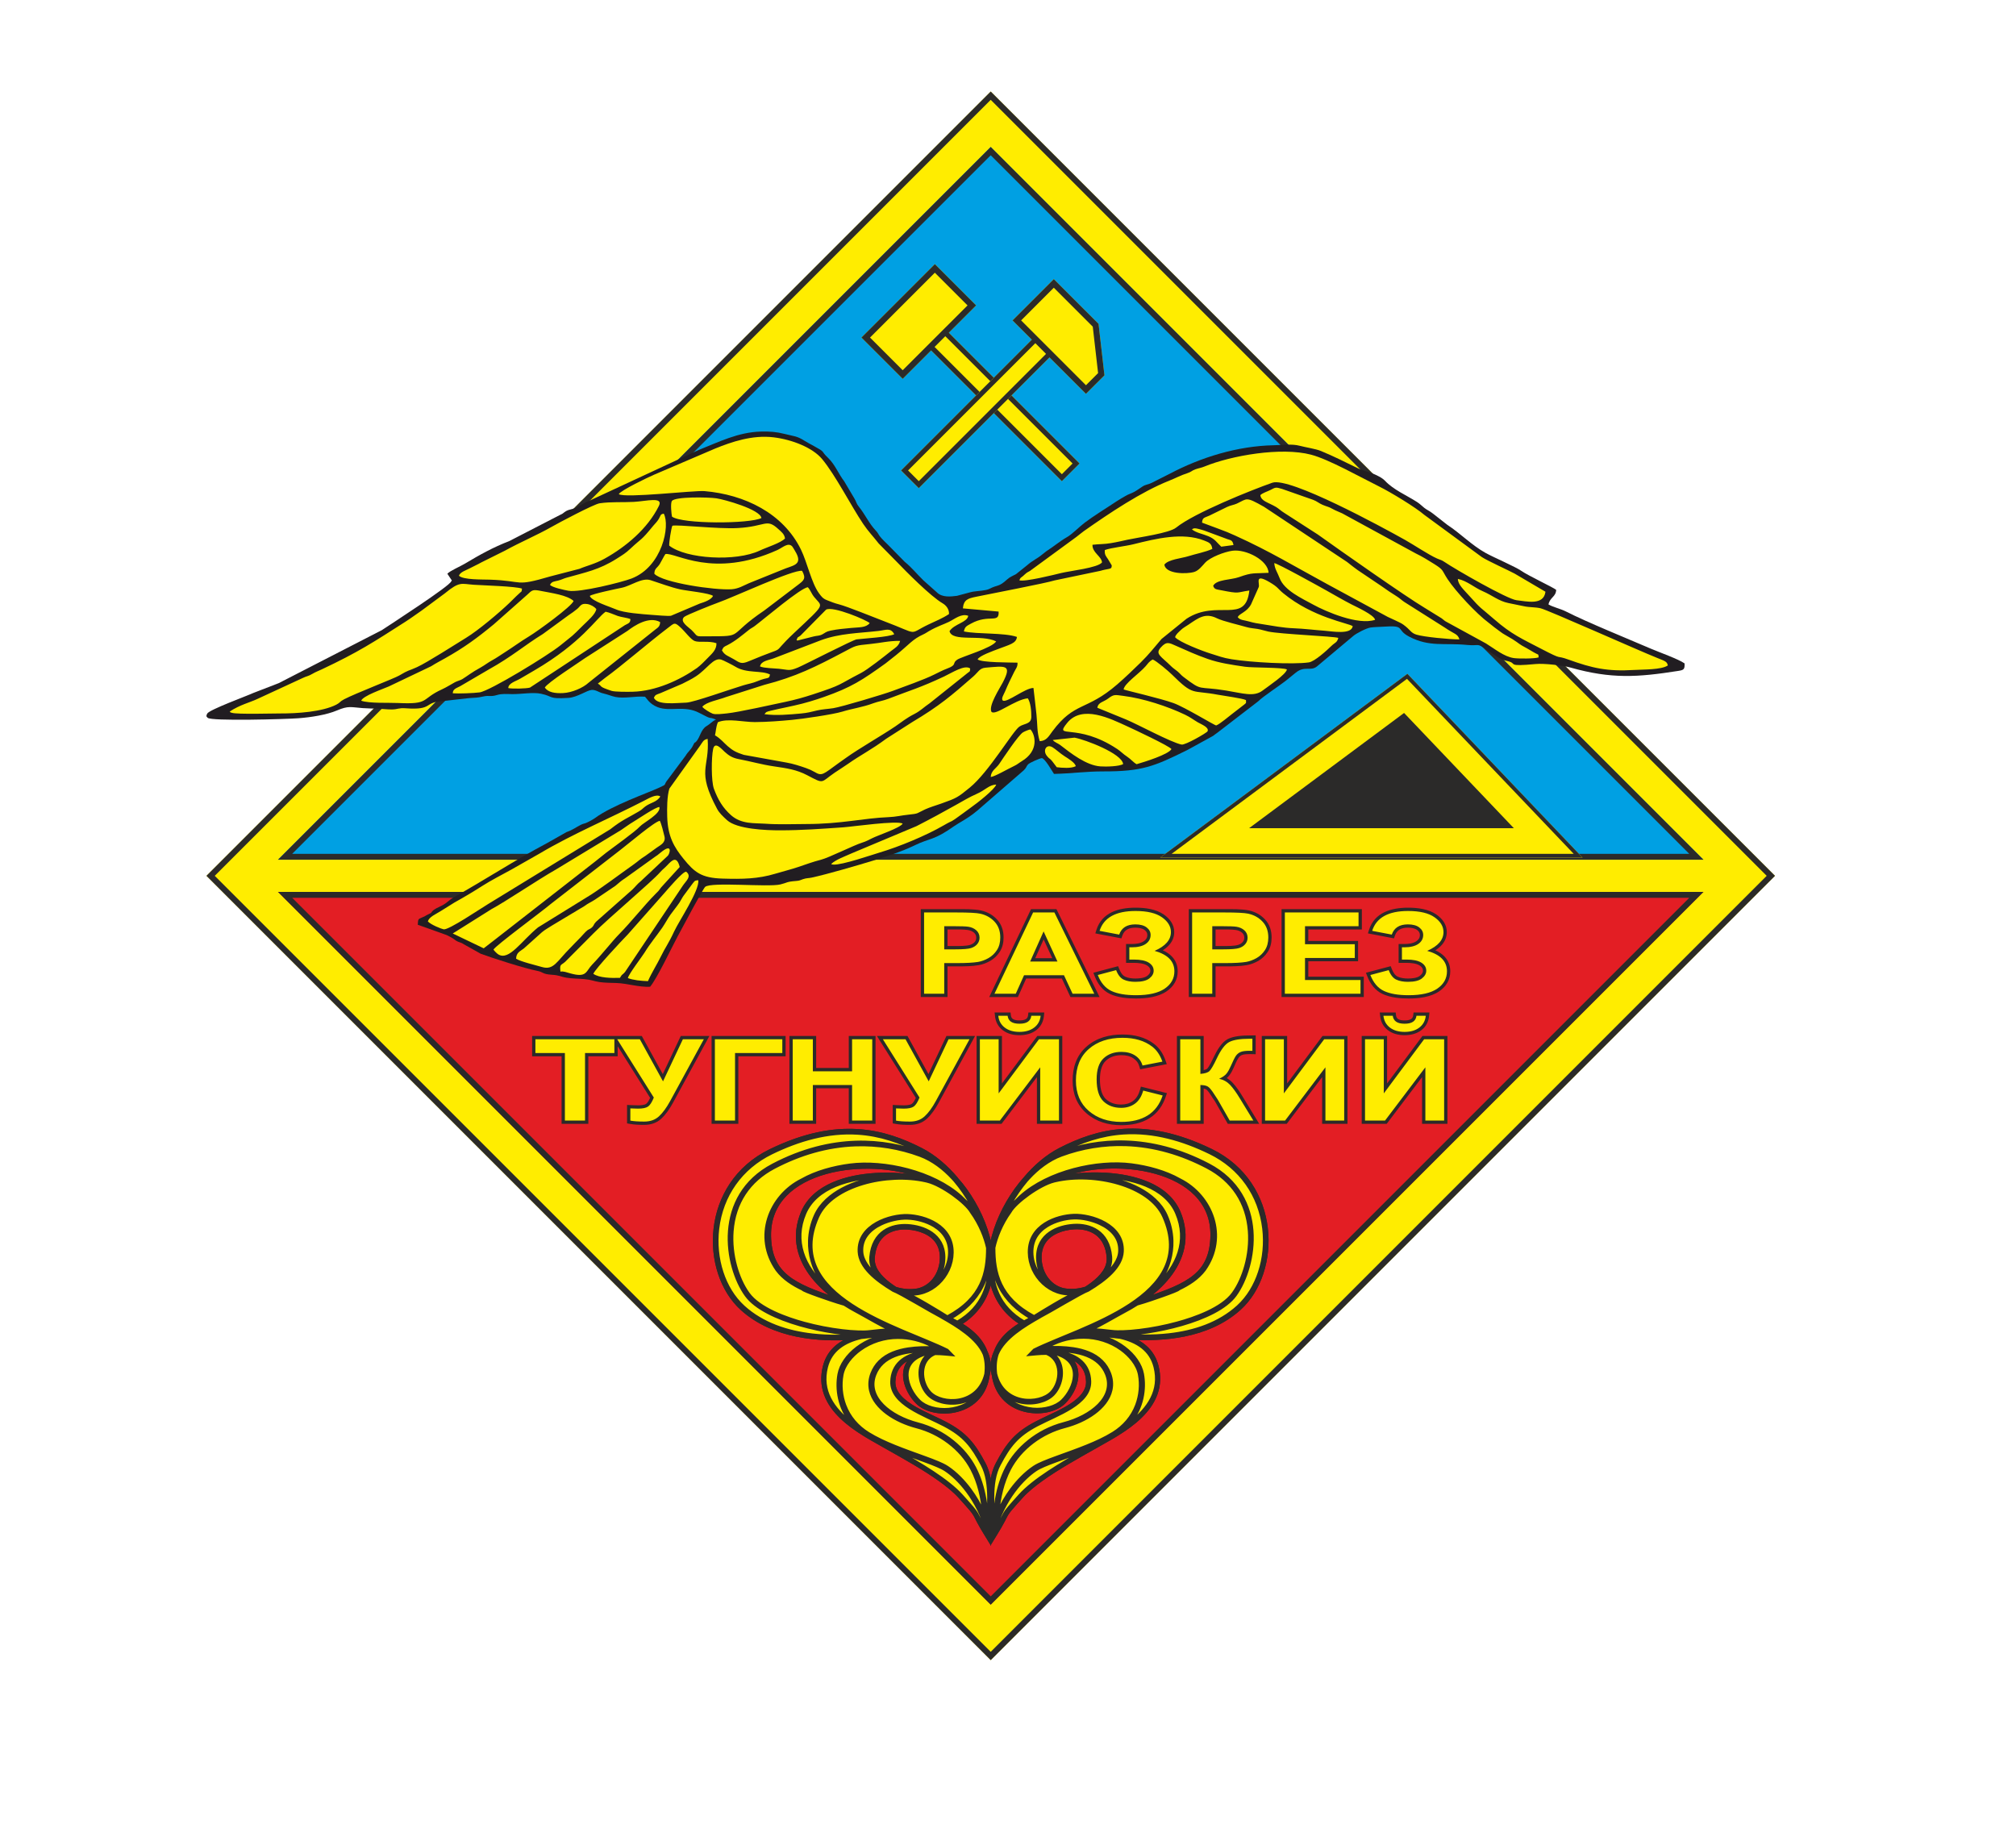 <?xml version="1.0" encoding="UTF-8"?>
<!DOCTYPE svg PUBLIC "-//W3C//DTD SVG 1.0//EN" "http://www.w3.org/TR/2001/REC-SVG-20010904/DTD/svg10.dtd">
<!-- Creator: CorelDRAW 2018 (64-Bit) -->
<svg xmlns="http://www.w3.org/2000/svg" xml:space="preserve" width="892528px" height="811389px" version="1.0" style="shape-rendering:geometricPrecision; text-rendering:geometricPrecision; image-rendering:optimizeQuality; fill-rule:evenodd; clip-rule:evenodd"
viewBox="0 0 72935.73 66381.29"
 xmlns:xlink="http://www.w3.org/1999/xlink">
 <defs>
  <style type="text/css">
   <![CDATA[
    .str0 {stroke:#2B2A29;stroke-width:103.59;stroke-miterlimit:22.926}
    .str1 {stroke:#2B2A29;stroke-width:103.59;stroke-miterlimit:22.926}
    .str3 {stroke:#2B2A29;stroke-width:103.59;stroke-miterlimit:22.926}
    .str2 {stroke:#2B2A29;stroke-width:103.59;stroke-miterlimit:22.926}
    .fil0 {fill:none}
    .fil4 {fill:#2B2A29}
    .fil1 {fill:#FFED00}
    .fil3 {fill:#E31E24}
    .fil5 {fill:#211D21}
    .fil2 {fill:#00A0E3}
    .fil6 {fill:#FFED00;fill-rule:nonzero}
   ]]>
  </style>
 </defs>
 <g id="Layer_x0020_1">
  <rect class="fil0" y="-0.18" width="72935.73" height="66381.29"/>
  <g id="_2944908809344">
   <path class="fil1" d="M61143.35 32517.29l-50602.51 0 25301.26 25301.25 25301.25 -25301.25zm-50602.51 -1592.17l50602.51 0 -25301.25 -25301.25 -25301.26 25301.25zm-3105.68 796.08l28406.94 -28406.93 28406.93 28406.93 -28406.93 28406.94 -28406.94 -28406.94z"/>
   <polygon class="fil2" points="10027.09,31137.92 61657.1,31137.92 35842.1,5322.92 "/>
   <polygon class="fil3" points="61657.1,32304.49 10027.09,32304.49 35842.1,58119.49 "/>
   <path class="fil4" d="M7736.11 31721.2l28105.99 -28105.98 28105.98 28105.98 -28105.98 28105.99 -28105.99 -28105.99zm2290.98 -583.28l51630.01 0 -25815 -25815 -25815.01 25815zm51630.01 1166.57l-51630.01 0 25815.01 25815 25815 -25815zm-54221.94 -583.29l28406.94 -28406.93 28406.93 28406.93 -28406.93 28406.94 -28406.94 -28406.94zm3105.68 -796.08l50602.51 0 -25301.25 -25301.25 -25301.26 25301.25zm50602.51 1592.17l-50602.51 0 25301.26 25301.25 25301.25 -25301.25z"/>
   <path class="fil1 str0" d="M38383.81 42615.32c1822.88,-763.78 5505.52,-348.36 5467.25,2134.36 -21.42,1388.15 -854.38,1777.94 -2421.27,2294.15l-2.46 0.7c640.88,-458.62 1209.06,-1079.47 1373.4,-1841.15 95.87,-443.51 39.68,-884.57 -136.95,-1300.7 -422.8,-996.95 -1655.03,-1312.65 -2634.77,-1374.45 -573.45,-36.17 -1119.16,3.51 -1683.83,103.59 12.99,-5.62 25.64,-10.88 38.63,-16.5zm79.36 4089.28c273.91,55.49 556.24,30.91 825.94,-53.02 305.86,-198.76 673.53,-485.31 776.77,-847.36 25.63,-90.25 34.41,-181.9 26.33,-275.31 -29.14,-341.33 -151.7,-661.24 -442.11,-861.4 -228.25,-156.97 -517.61,-209.29 -790.47,-193.14 -212.45,12.99 -432.98,60.05 -627.17,148.54 -385.93,175.58 -599.44,481.45 -599.44,914.78 0,287.25 89.55,578.01 270.4,803.46 155.21,194.19 348.7,309.37 559.75,363.45zm-1395.52 -4016.94c-878.61,998 -1570.04,2604.92 -1149.35,3943.55 177.69,565.02 535.87,1001.16 1028.9,1306.68 -259.15,158.37 -506.02,345.54 -694.6,583.98 -109.56,139.06 -191.03,286.2 -246.86,440.36 -22.48,48.81 -42.49,99.02 -59,150.29 -70.93,220.89 -75.5,446.33 -20.72,671.08 2.11,8.07 4.22,16.5 6.32,24.58 92.71,641.22 496.2,1108.27 1129.69,1271.91 259.16,67.07 540.09,76.55 802.76,25.28 227.91,-44.25 466.7,-140.11 634.55,-304.81 121.86,-119.39 226.5,-263.02 305.86,-414.02 127.83,-243.71 204.38,-539.03 135.2,-812.24 -47.41,-186.82 -155.21,-333.6 -303.4,-443.16 213.86,73.04 413.32,191.03 546.06,378.2 109.21,154.16 157.32,332.9 163.29,520.07 2.8,90.25 -10.89,177.34 -42.14,261.97 -146.79,399.27 -667.91,681.6 -1027.15,861.05 -263.73,131.68 -536.23,248.97 -797.14,385.92 -724.8,380.31 -1023.64,758.16 -1400.44,1465.4 -134.84,253.9 -197.35,539.74 -225.44,824.18 -29.5,300.95 -22.13,607.87 -9.13,909.51 11.23,257.76 27.39,515.86 30.9,773.61l4.21 289.36 151.35 -246.51c95.87,-155.92 189.63,-313.94 274.61,-475.83 37.93,-71.64 72.34,-146.78 112.37,-216.67 40.74,-70.93 91.31,-134.14 143.63,-197 125.71,-150.3 259.86,-296.38 391.19,-442.11 210.35,-234.23 472.67,-441.76 727.61,-625.07 304.46,-219.13 625.07,-418.94 947.44,-610.67 324.47,-192.79 653.16,-377.15 982.2,-562.21 187.87,-105.7 376.8,-211.05 563.26,-320.26 56.54,-31.61 111.32,-63.56 164.35,-96.57 13.69,-8.43 27.39,-17.21 40.73,-25.99 22.48,-13.69 44.95,-27.39 67.43,-41.44 555.89,-344.84 1157.43,-817.15 1385.68,-1454.16 117.29,-326.93 123.61,-661.59 39.68,-997.3 -133.44,-533.42 -500.4,-841.74 -953.05,-1019.07 1093.17,66.72 2782.26,-17.56 3943.55,-1071.75 1467.16,-1331.26 1452.76,-4523.33 -1033.82,-5734.13 -2486.58,-1210.81 -4164.78,-709.35 -5465.84,-45.65 -489.87,249.67 -930.23,636.3 -1294.74,1069.64z"/>
   <path class="fil4 str1" d="M40498.86 48333.65c1106.86,1.75 3515.14,-478.64 4203.06,-1426.78 759.22,-1047.16 1178.15,-3592.39 -969.91,-4719.97 -2148.06,-1127.23 -4045.39,-931.99 -5369.62,-441.06 -31.25,11.94 -62.16,24.23 -93.06,37.22 45.65,-26.34 92,-51.62 139.06,-75.5 717.78,-366.26 1438.36,-617.34 2248.84,-668.96 1094.58,-69.88 2150.52,240.54 3126.76,715.67 1099.84,535.52 1801.11,1530.36 1943.68,2743.28 61.8,528.15 11.94,1075.61 -154.51,1581.63 -153.81,468.45 -411.56,910.92 -778.88,1244.17 -687.23,623.67 -1585.15,915.13 -2492.9,1017.32 -598.73,67.77 -1203.44,54.43 -1802.52,-7.02zm-3431.21 -5645.99c-878.61,998 -1570.04,2604.92 -1149.35,3943.55 177.69,565.02 535.87,1001.16 1028.9,1306.68 -259.15,158.37 -506.02,345.54 -694.6,583.98 -109.56,139.06 -191.03,286.2 -246.86,440.36 -22.48,48.81 -42.49,99.02 -59,150.29 -70.93,220.89 -75.5,446.33 -20.72,671.08 2.11,8.07 4.22,16.5 6.32,24.58 92.71,641.22 496.2,1108.27 1129.69,1271.91 259.16,67.07 540.09,76.55 802.76,25.28 227.91,-44.25 466.7,-140.11 634.55,-304.81 121.86,-119.39 226.5,-263.02 305.86,-414.02 127.83,-243.71 204.38,-539.03 135.2,-812.24 -47.41,-186.82 -155.21,-333.6 -303.4,-443.16 213.86,73.04 413.32,191.03 546.06,378.2 109.21,154.16 157.32,332.9 163.29,520.07 2.8,90.25 -10.89,177.34 -42.14,261.97 -146.79,399.27 -667.91,681.6 -1027.15,861.05 -263.73,131.68 -536.23,248.97 -797.14,385.92 -724.8,380.31 -1023.64,758.16 -1400.44,1465.4 -134.84,253.9 -197.35,539.74 -225.44,824.18 -29.5,300.95 -22.13,607.87 -9.13,909.51 11.23,257.76 27.39,515.86 30.9,773.61l4.21 289.36 151.35 -246.51c95.87,-155.92 189.63,-313.94 274.61,-475.83 37.93,-71.64 72.34,-146.78 112.37,-216.67 40.74,-70.93 91.31,-134.14 143.63,-197 125.71,-150.3 259.86,-296.38 391.19,-442.11 210.35,-234.23 472.67,-441.76 727.61,-625.07 304.46,-219.13 625.07,-418.94 947.44,-610.67 324.47,-192.79 653.16,-377.15 982.2,-562.21 187.87,-105.7 376.8,-211.05 563.26,-320.26 56.54,-31.61 111.32,-63.56 164.35,-96.57 13.69,-8.43 27.39,-17.21 40.73,-25.99 22.48,-13.69 44.95,-27.39 67.43,-41.44 555.89,-344.84 1157.43,-817.15 1385.68,-1454.16 117.29,-326.93 123.61,-661.59 39.68,-997.3 -133.44,-533.42 -500.4,-841.74 -953.05,-1019.07 1093.17,66.72 2782.26,-17.56 3943.55,-1071.75 1467.16,-1331.26 1452.76,-4523.33 -1033.82,-5734.13 -2486.58,-1210.81 -4164.78,-709.35 -5465.84,-45.65 -489.87,249.67 -930.23,636.3 -1294.74,1069.64zm561.51 5005.11c-591.01,333.61 -1299.65,763.08 -1548.62,1347.41 -67.43,207.19 -91.66,444.22 -57.24,719.54 281.98,1154.27 1590.76,1111.43 2012.86,673.88 357.83,-371.88 419.99,-1179.21 -177.34,-1414.13 -126.77,0 -253.19,6.67 -375.04,17.91l-226.5 20.71 158.73 -162.94c1678.55,-835.41 5999.61,-1915.94 4689.07,-4837.26 -512.35,-1142.68 -2519.94,-1612.54 -3918.62,-1291.92 -18.62,4.21 -36.88,8.42 -55.49,12.99 -530.25,133.44 -1392.36,767.99 -1586.55,1113.89l0 0c-318.85,443.16 -505.32,927.42 -585.39,1296.84 0,896.87 179.45,1813.05 1452.76,2496.41 301.65,-191.03 1165.51,-717.42 1465.75,-836.47 -859.99,131.34 -1632.2,-624.36 -1641.68,-1488.93 -10.54,-987.82 1003.97,-1324.23 1618.16,-1345.65 614.18,-21.42 1806.02,341.68 1756.16,1313.35 -28.44,557.29 -601.54,1019.42 -1236.44,1400.78 -241.25,83.93 -1396.93,783.1 -1744.58,963.59zm754.65 -5077.45c1822.88,-763.78 5505.52,-348.36 5467.25,2134.36 -21.42,1388.15 -854.38,1777.94 -2421.27,2294.15l-2.46 0.7c640.88,-458.62 1209.06,-1079.47 1373.4,-1841.15 95.87,-443.51 39.68,-884.57 -136.95,-1300.7 -422.8,-996.95 -1655.03,-1312.65 -2634.77,-1374.45 -573.45,-36.17 -1119.16,3.51 -1683.83,103.59 12.99,-5.62 25.64,-10.88 38.63,-16.5zm1079.47 5541.69c250.38,4.92 501.11,29.15 748.68,60.75 138.01,17.56 284.79,17.56 423.85,13.35 193.14,-5.97 386.63,-22.83 578.72,-45.65 464.59,-55.14 933.04,-146.44 1384.63,-269.35 631.39,-171.36 1622.02,-518.31 2020.94,-1068.58 209.65,-288.66 360.3,-646.49 455.46,-988.53 114.83,-410.86 163.29,-848.4 130.98,-1274.36 -77.95,-1027.51 -606.8,-1828.51 -1521.23,-2308.55 -918.64,-481.79 -1910.68,-780.63 -2950.47,-815.75 -796.08,-27.04 -1590.76,103.25 -2337.34,379.96 -455.8,169.26 -856.13,481.44 -1183.76,835.77 -25.29,27.39 -50.22,55.13 -75.15,83.22 -218.43,260.57 -414.02,544.66 -579.42,838.58l2.11 70.93c110.26,-81.11 316.04,-293.22 364.85,-337.11 1005.03,-905.65 2781.56,-1306.33 4012.39,-1145.49l0 0c590.3,76.9 1232.58,247.21 1749.49,542.19 1160.24,577.66 1745.63,2060.27 897.92,3259.84 -239.14,319.21 -579.07,531.66 -934.09,700.92 0,53.38 -1127.58,432.28 -1248.74,467.05 -86.38,24.58 -172.42,50.57 -257.75,77.25 -37.57,23.53 -74.8,46.36 -112.37,68.83 -73.39,46.71 -148.89,90.6 -225.8,132.04 -261.61,141.52 -519.72,288.65 -779.58,433.33 -184.71,102.54 -371.18,203.33 -564.32,289.36zm2381.94 -1577.07c767.29,-718.83 1155.67,-1635.36 729.71,-2639.69 -401.38,-946.03 -1611.13,-1295.44 -2786.12,-1326.34 490.93,67.07 993.79,208.59 1430.28,441.76 407.35,217.73 784.5,532.02 977.29,961.14 129.93,290.41 202.97,601.89 212.1,920.39 14.4,488.12 -126.07,971.32 -382.77,1385.34 -55.48,89.54 -115.88,175.23 -180.49,257.4zm-5951.15 -845.6c-18.97,732.88 206.48,1598.14 1159.54,2144.2 82.17,-52.32 171.01,-88.49 253.89,-137.31 -493.39,-281.98 -896.87,-645.78 -1157.08,-1160.94 -136.61,-270.74 -215.62,-554.13 -256.35,-845.95zm1926.83 658.08c-185.77,-236.68 -284.45,-542.2 -284.45,-854.73 0,-843.49 747.98,-1125.48 1317.57,-1159.54 569.58,-34.06 1254.35,213.51 1334.41,1142.68 21.78,251.09 -66.02,473.02 -221.23,672.83 285.85,-243.35 526.39,-540.09 543.25,-870.18 10.89,-214.21 -43.55,-411.21 -169.61,-585.39 -132.74,-183.65 -327.99,-319.2 -530.96,-415.07 -278.12,-131.69 -643.33,-218.77 -952.35,-208.24 -324.83,11.24 -686.53,107.81 -964.65,277.07 -358.18,217.72 -561.86,539.38 -556.94,967.45 2.46,242.3 69.53,478.99 193.49,686.87 78.31,131.69 176.99,248.28 291.47,346.25zm-1566.54 4020.46c521.13,788.36 1723.51,764.13 2177.56,318.85 462.48,-453.7 771.85,-1400.43 -205.08,-1691.19 -48.81,-5.97 -97.62,-10.54 -146.79,-14.05 94.12,68.48 173.83,159.43 232.47,276.01 187.88,375.04 82.53,902.14 -204.72,1200.28 -130.99,136.25 -318.86,222.98 -500.06,268.99 -209.99,53.72 -436.14,60.4 -649.3,20.01 -287.95,-54.78 -525.34,-187.17 -704.08,-378.9zm2208.81 -3708.28c273.91,55.49 556.24,30.91 825.94,-53.02 305.86,-198.76 673.53,-485.31 776.77,-847.36 25.63,-90.25 34.41,-181.9 26.33,-275.31 -29.14,-341.33 -151.7,-661.24 -442.11,-861.4 -228.25,-156.97 -517.61,-209.29 -790.47,-193.14 -212.45,12.99 -432.98,60.05 -627.17,148.54 -385.93,175.58 -599.44,481.45 -599.44,914.78 0,287.25 89.55,578.01 270.4,803.46 155.21,194.19 348.7,309.37 559.75,363.45zm865.97 1616.05c297.43,8.78 591.71,44.6 870.18,80.07 95.52,12.29 208.24,25.63 334.31,38.27 607.86,143.28 1100.54,446.68 1256.45,1070 213.86,855.43 -228.95,1504.03 -905.29,2027.26 460.02,-552.03 554.48,-1238.9 456.86,-1770.92 -123.26,-673.52 -959.38,-1392 -2012.51,-1444.68zm-1184.47 598.38c60.05,13.7 119.04,30.2 175.93,50.22 677.04,105.35 1090.36,460.37 1109.67,1057.7 26.34,815.75 -1184.12,1203.79 -1911.37,1585.5 -727.26,381.71 -1007.84,759.21 -1365.32,1430.99 -357.49,671.77 -205.43,1633.25 -193.84,2466.56 368.72,-1265.24 1067.88,-1975.29 1516.31,-2274.48 296.39,-197.35 1044.71,-418.23 1786.37,-711.8 -873.69,493.38 -1858.7,1072.09 -2371.75,1642.38 -765.54,850.87 -370.13,430.88 -930.93,1343.9 -11.59,-833.31 104.64,-1671.18 460.72,-2354.54 356.43,-683.37 1087.9,-1340.04 2070.1,-1596.39 982.56,-256.35 1868.54,-944.98 1548.28,-1777.93 -257.76,-670.02 -1004.68,-866.67 -1894.17,-862.11zm-284.44 -110.96c323.42,-15.46 652.46,-10.19 966.4,37.22 377.49,57.24 764.48,183.31 1040.84,458.62 124.66,124.31 218.07,270.74 281.28,435.09 74.8,194.19 95.87,397.86 51.62,601.89 -75.85,347.65 -325.17,629.28 -604.35,836.12 -314.29,232.82 -698.11,397.51 -1075.61,496.19 -825.23,215.26 -1597.44,773.26 -1995.3,1536.69 -248.28,476.52 -372.24,1022.93 -421.4,1568.99 133.44,-295.68 296.03,-578.01 489.52,-838.57 223.69,-300.95 504.27,-593.82 817.51,-802.76 102.89,-68.48 225.09,-123.61 338.52,-172.07 152.05,-64.26 307.62,-122.21 462.48,-178.74 375.04,-136.96 751.84,-267.94 1121.96,-418.59 320.97,-130.28 647.55,-277.77 942.17,-460.72 390.85,-242.66 687.58,-584.34 850.17,-1016.27 130.63,-347.65 166.45,-739.2 99.73,-1104.76 -67.78,-368.72 -357.84,-698.11 -652.81,-911.96 -394.71,-285.85 -880.02,-438.96 -1367.08,-438.96 -427.01,0 -847,98.33 -1223.1,301.65 -41.44,22.48 -82.52,46 -122.55,70.94z"/>
   <path class="fil1 str2" d="M33300.38 42623.39c-1822.88,-763.77 -5505.52,-348.7 -5467.25,2134.37 21.43,1388.14 854.38,1777.93 2421.27,2294.14l2.46 0.71c-640.87,-458.62 -1209.05,-1079.48 -1373.4,-1841.15 -95.87,-443.87 -39.68,-884.58 136.95,-1300.71 422.8,-996.95 1655.03,-1312.64 2634.78,-1374.44 573.44,-36.17 1119.15,3.51 1683.82,103.59 -12.99,-5.62 -25.63,-10.89 -38.63,-16.51zm-79.36 4089.29c-274.26,55.48 -556.24,30.9 -825.93,-53.03 -305.87,-198.75 -673.53,-485.65 -776.78,-847.7 -25.63,-89.9 -34.41,-181.55 -26.33,-274.96 29.14,-341.33 151.35,-661.24 442.11,-861.4 228.26,-156.97 517.61,-209.65 790.47,-193.14 212.45,12.64 432.98,60.05 627.17,148.19 385.93,175.93 599.44,481.79 599.44,915.13 0,287.25 -89.55,578.01 -270.4,803.46 -155.21,194.19 -348.7,309.37 -559.75,363.45zm1395.17 -4016.95c878.96,998.01 1570.4,2604.93 1149.7,3943.56 -177.68,565.02 -535.87,1001.16 -1028.9,1306.67 259.16,158.38 506.02,345.2 694.6,583.99 109.56,139.06 191.03,286.19 246.86,440.35 22.48,48.81 42.49,99.03 59,150.3 70.93,220.88 75.5,446.33 20.37,671.07 -1.76,8.08 -3.87,16.51 -5.97,24.58 -92.71,641.23 -496.55,1108.27 -1129.69,1271.91 -259.16,67.08 -540.09,76.56 -802.76,25.29 -227.9,-44.25 -466.69,-140.12 -634.55,-304.81 -121.85,-119.75 -226.5,-263.02 -305.86,-414.02 -127.83,-243.71 -204.38,-539.39 -135.2,-812.24 47.06,-186.82 155.21,-333.61 303.4,-443.17 -213.85,73.04 -413.31,191.03 -546.05,378.2 -109.22,154.16 -157.32,332.91 -163.29,520.08 -2.81,89.89 10.88,177.33 42.14,261.96 146.78,399.27 667.56,681.61 1027.15,861.05 263.72,131.69 536.22,248.63 797.13,385.58 724.8,380.66 1023.64,758.51 1400.44,1465.75 134.85,253.89 197.35,539.74 225.1,824.18 29.84,300.95 22.47,607.51 9.48,909.51 -11.24,257.75 -27.39,515.86 -30.91,773.61l-4.21 289.36 -151.35 -246.52c-95.87,-155.91 -189.63,-313.94 -274.61,-475.82 -37.93,-71.64 -72.34,-146.79 -112.37,-216.67 -40.74,-70.93 -91.3,-134.14 -143.63,-197 -125.71,-150.3 -259.86,-296.38 -391.19,-442.47 -210.35,-233.87 -472.67,-441.41 -727.61,-624.71 -304.81,-219.13 -625.07,-419.29 -947.44,-610.68 -324.47,-192.78 -653.16,-377.14 -982.2,-562.21 -187.87,-105.7 -376.8,-211.05 -563.26,-320.26 -56.54,-31.6 -111.32,-63.56 -164.35,-96.57 -13.69,-8.42 -27.39,-17.2 -40.73,-25.98 -22.48,-13.7 -44.95,-27.39 -67.42,-41.44 -555.9,-344.84 -1157.44,-817.15 -1385.69,-1454.16 -117.29,-326.94 -123.61,-661.59 -39.68,-997.3 133.44,-533.42 500.4,-841.74 953.05,-1019.08 -1093.17,66.72 -2782.26,-17.91 -3943.55,-1071.75 -1467.16,-1331.25 -1452.76,-4523.32 1033.82,-5734.13 2486.58,-1210.8 4164.79,-709.34 5465.84,-46 489.87,250.03 930.23,636.66 1294.39,1069.99z"/>
   <path class="fil4 str3" d="M31184.98 48341.72c-1106.51,1.76 -3514.79,-478.63 -4202.71,-1426.77 -759.22,-1047.17 -1178.15,-3592.39 969.91,-4719.97 2148.06,-1127.24 4045.39,-931.99 5369.62,-441.06 31.26,11.58 62.16,24.23 93.06,37.22 -45.65,-26.34 -92,-51.62 -139.06,-75.5 -717.78,-366.26 -1438.36,-617.35 -2248.84,-668.97 -1094.58,-69.88 -2150.52,240.55 -3126.75,715.67 -1099.84,535.53 -1801.12,1530.37 -1943.69,2743.28 -61.8,528.15 -11.94,1075.61 154.51,1581.64 153.81,468.45 411.57,910.91 778.88,1244.17 687.23,623.66 1585.15,914.78 2492.9,1017.32 598.74,67.77 1203.44,54.43 1802.17,-7.03zm3431.21 -5645.99c878.96,998.01 1570.4,2604.93 1149.7,3943.56 -177.68,565.02 -535.87,1001.16 -1028.9,1306.67 259.16,158.38 506.02,345.2 694.6,583.99 109.56,139.06 191.03,286.19 246.86,440.35 22.48,48.81 42.49,99.03 59,150.3 70.93,220.88 75.5,446.33 20.37,671.07 -1.76,8.08 -3.87,16.51 -5.97,24.58 -92.71,641.23 -496.55,1108.27 -1129.69,1271.91 -259.16,67.08 -540.09,76.56 -802.76,25.29 -227.9,-44.25 -466.69,-140.12 -634.55,-304.81 -121.85,-119.75 -226.5,-263.02 -305.86,-414.02 -127.83,-243.71 -204.38,-539.39 -135.2,-812.24 47.06,-186.82 155.21,-333.61 303.4,-443.17 -213.85,73.04 -413.31,191.03 -546.05,378.2 -109.22,154.16 -157.32,332.91 -163.29,520.08 -2.81,89.89 10.88,177.33 42.14,261.96 146.78,399.27 667.56,681.61 1027.15,861.05 263.72,131.69 536.22,248.63 797.13,385.58 724.8,380.66 1023.64,758.51 1400.44,1465.75 134.85,253.89 197.35,539.74 225.1,824.18 29.84,300.95 22.47,607.51 9.48,909.51 -11.24,257.75 -27.39,515.86 -30.91,773.61l-4.21 289.36 -151.35 -246.52c-95.87,-155.91 -189.63,-313.94 -274.61,-475.82 -37.93,-71.64 -72.34,-146.79 -112.37,-216.67 -40.74,-70.93 -91.3,-134.14 -143.63,-197 -125.71,-150.3 -259.86,-296.38 -391.19,-442.47 -210.35,-233.87 -472.67,-441.41 -727.61,-624.71 -304.81,-219.13 -625.07,-419.29 -947.44,-610.68 -324.47,-192.78 -653.16,-377.14 -982.2,-562.21 -187.87,-105.7 -376.8,-211.05 -563.26,-320.26 -56.54,-31.6 -111.32,-63.56 -164.35,-96.57 -13.69,-8.42 -27.39,-17.2 -40.73,-25.98 -22.48,-13.7 -44.95,-27.39 -67.42,-41.44 -555.9,-344.84 -1157.44,-817.15 -1385.69,-1454.16 -117.29,-326.94 -123.61,-661.59 -39.68,-997.3 133.44,-533.42 500.4,-841.74 953.05,-1019.08 -1093.17,66.72 -2782.26,-17.91 -3943.55,-1071.75 -1467.16,-1331.25 -1452.76,-4523.32 1033.82,-5734.13 2486.58,-1210.8 4164.79,-709.34 5465.84,-46 489.87,250.03 930.23,636.66 1294.39,1069.99zm-561.16 5005.12c591.01,333.61 1299.65,763.08 1548.63,1347.41 67.07,207.19 91.65,444.22 57.24,719.53 -281.99,1154.27 -1590.77,1111.43 -2012.87,673.53 -358.18,-371.53 -420.34,-1178.85 177.34,-1414.13 126.77,0.35 253.19,7.02 375.04,18.26l226.5 20.72 -158.72 -162.94c-1678.56,-835.41 -5999.61,-1915.94 -4689.08,-4837.26 512.35,-1142.68 2519.95,-1612.54 3918.63,-1292.28 18.61,4.57 36.87,8.78 55.48,13.35 530.25,133.44 1392.36,767.99 1586.55,1113.88l0 0c318.86,443.17 505.32,927.42 585.39,1296.85 0,896.86 -179.45,1812.7 -1452.76,2496.41 -301.65,-191.03 -1165.51,-717.43 -1465.75,-836.47 859.99,131.33 1632.2,-624.37 1641.68,-1489.28 10.54,-987.47 -1003.97,-1323.88 -1618.15,-1345.3 -614.19,-21.42 -1806.03,341.68 -1756.17,1313.34 28.45,557.3 601.54,1019.43 1236.45,1400.79 241.24,83.93 1396.92,783.09 1744.57,963.59zm-754.65 -5077.46c-1822.88,-763.77 -5505.52,-348.7 -5467.25,2134.37 21.43,1388.14 854.38,1777.93 2421.27,2294.14l2.46 0.71c-640.87,-458.62 -1209.05,-1079.48 -1373.4,-1841.15 -95.87,-443.87 -39.68,-884.58 136.95,-1300.71 422.8,-996.95 1655.03,-1312.64 2634.78,-1374.44 573.44,-36.17 1119.15,3.51 1683.82,103.59 -12.99,-5.62 -25.63,-10.89 -38.63,-16.51zm-1079.47 5541.7c-250.38,4.91 -501.11,29.14 -748.68,60.75 -138.01,17.56 -285.14,17.56 -423.85,12.99 -193.14,-5.97 -386.63,-22.47 -578.72,-45.3 -464.59,-55.13 -933.04,-146.43 -1384.63,-269.34 -631.39,-171.37 -1622.02,-518.32 -2020.94,-1068.59 -209.65,-288.65 -360.29,-646.49 -455.46,-988.52 -114.83,-410.86 -163.29,-848.41 -130.98,-1274.37 77.96,-1027.85 606.81,-1828.5 1521.23,-2308.54 918.64,-481.79 1910.68,-780.63 2950.47,-815.75 796.08,-27.04 1590.41,103.24 2337.34,379.96 455.81,169.26 856.13,481.44 1183.77,835.76 25.28,27.4 50.21,55.14 74.79,83.23 218.78,260.56 414.37,544.65 579.77,838.58l-2.1 70.93c-110.27,-81.12 -316.05,-293.22 -364.86,-337.12 -1005.03,-905.64 -2781.56,-1306.32 -4012.74,-1145.49l0 0c-589.95,76.91 -1232.58,247.22 -1749.14,542.2 -1160.24,577.66 -1745.62,2060.27 -897.92,3259.84 239.14,319.21 579.07,531.66 934.09,700.57 0,53.73 1127.59,432.63 1248.74,467.39 86.38,24.59 172.07,50.57 257.75,77.26 37.58,23.53 74.8,46.35 112.37,68.83 73.4,46.7 148.9,90.6 225.8,132.04 261.62,141.51 519.72,288.65 779.58,433.33 184.71,102.54 371.18,203.32 564.32,289.36zm-2381.94 -1577.07c-767.64,-719.18 -1155.67,-1635.37 -729.71,-2639.69 401.38,-946.03 1611.13,-1295.44 2786.12,-1326.34 -490.92,67.07 -993.79,208.59 -1430.28,441.76 -407.35,217.72 -784.5,532.01 -977.29,961.13 -130.28,290.41 -202.97,601.9 -212.1,920.4 -14.4,488.12 126.07,971.31 382.77,1385.34 55.48,89.54 115.88,175.23 180.49,257.4zm5950.8 -845.6c19.32,732.87 -206.13,1598.14 -1159.18,2144.2 -82.18,-52.33 -171.02,-88.5 -253.9,-137.31 493.04,-281.98 896.87,-645.79 1157.09,-1160.94 136.6,-270.75 215.61,-554.14 255.99,-845.95zm-1926.47 658.08c185.76,-236.69 284.09,-542.2 284.09,-854.73 0,-843.5 -747.63,-1125.48 -1317.21,-1159.54 -569.59,-34.06 -1254.36,213.51 -1334.42,1142.68 -21.77,251.08 66.02,473.02 221.23,672.83 -285.85,-243.36 -526.39,-540.09 -543.25,-870.18 -10.88,-214.21 43.55,-411.21 169.61,-585.39 132.74,-183.66 327.99,-319.21 530.96,-415.07 278.12,-131.69 643.33,-218.78 952.35,-208.24 324.83,11.23 686.53,107.8 964.65,277.06 358.18,217.72 561.86,539.39 556.94,967.46 -2.46,242.3 -69.53,478.98 -193.49,686.87 -78.31,131.69 -176.99,248.27 -291.46,346.25zm1566.53 4020.46c-521.12,788.35 -1723.5,764.12 -2177.56,318.85 -462.48,-454.05 -771.85,-1400.44 205.08,-1691.2 48.81,-5.97 97.62,-10.53 146.79,-14.04 -94.11,68.47 -173.83,159.42 -232.47,276.01 -187.87,375.04 -82.53,902.14 204.73,1200.27 130.98,136.25 318.85,222.99 500.05,268.99 210,53.73 436.14,60.4 649.3,20.02 287.95,-54.78 525.34,-187.17 704.08,-378.9zm-2208.81 -3708.28c-274.26,55.48 -556.24,30.9 -825.93,-53.03 -305.87,-198.75 -673.53,-485.65 -776.78,-847.7 -25.63,-89.9 -34.41,-181.55 -26.33,-274.96 29.14,-341.33 151.35,-661.24 442.11,-861.4 228.26,-156.97 517.61,-209.65 790.47,-193.14 212.45,12.64 432.98,60.05 627.17,148.19 385.93,175.93 599.44,481.79 599.44,915.13 0,287.25 -89.55,578.01 -270.4,803.46 -155.21,194.19 -348.7,309.37 -559.75,363.45zm-865.97 1616.05c-297.43,8.43 -591.71,44.6 -870.18,80.06 -95.51,12.3 -208.24,25.64 -334.66,37.93 -607.51,143.63 -1100.19,447.03 -1256.1,1070.34 -213.86,855.43 228.95,1504.03 905.29,2027.26 -460.02,-552.02 -554.48,-1238.9 -456.86,-1770.91 123.26,-673.53 959.38,-1392.01 2012.51,-1444.68zm1184.47 598.38c-60.05,13.7 -119.04,30.2 -175.93,49.87 -677.04,105.7 -1090.36,460.72 -1109.67,1058.05 -26.34,815.75 1184.12,1203.78 1911.38,1585.5 727.25,381.71 1007.48,759.21 1365.31,1430.98 357.49,671.78 205.43,1633.26 193.5,2466.57 -368.37,-1265.24 -1067.54,-1975.29 -1515.97,-2274.48 -296.38,-197.35 -1044.71,-418.24 -1786.37,-711.81 873.7,493.39 1858.71,1072.1 2371.75,1642.39 765.54,850.87 370.13,430.88 930.59,1343.9 11.93,-833.31 -104.3,-1671.18 -460.73,-2354.55 -356.08,-683.36 -1087.55,-1340.03 -2069.75,-1596.38 -982.55,-256.35 -1868.54,-944.98 -1548.28,-1777.94 257.76,-670.01 1004.68,-866.66 1894.17,-862.1zm284.45 -110.97c-323.43,-15.45 -652.82,-10.18 -966.4,37.23 -377.5,57.24 -764.48,183.3 -1040.85,458.61 -125.01,124.32 -218.07,270.75 -281.28,435.09 -74.8,194.2 -95.87,397.87 -51.62,601.9 75.85,347.65 325.18,629.28 604.35,836.11 314.29,232.83 698.11,397.52 1075.61,496.2 825.23,215.26 1597.44,773.26 1995.3,1536.68 248.28,476.53 372.24,1022.94 421.4,1569 -133.44,-295.68 -296.03,-578.02 -489.87,-838.58 -223.34,-300.94 -503.92,-593.81 -817.16,-802.76 -102.89,-68.47 -225.09,-123.96 -338.52,-172.07 -152.05,-64.26 -307.62,-122.2 -462.48,-178.74 -375.04,-137.3 -751.84,-267.93 -1121.96,-418.58 -320.96,-130.63 -647.55,-277.77 -942.17,-460.73 -390.84,-242.65 -687.58,-584.33 -850.17,-1016.61 -130.63,-347.3 -166.8,-738.85 -99.73,-1104.41 67.78,-368.72 357.84,-698.11 652.82,-911.97 394.7,-285.84 880.01,-438.95 1367.07,-438.95 427.01,0 847,98.32 1223.1,301.65 41.44,22.47 82.52,46 122.56,70.93z"/>
   <g>
    <path class="fil5" d="M16161.2 20780.04l165.75 248.97c-14.75,14.4 -24.59,15.45 -27.75,27.74 -38.62,162.59 -2181.77,1548.63 -2510.46,1766l-3733.91 1919.45 -921.1 356.08c-210.34,99.38 -1598.49,606.46 -1669.42,746.57 -60.75,120.8 -12.29,110.97 16.5,153.81 124.67,125.02 2804.04,51.27 3286.53,15.1 437.9,-32.66 1014.51,-119.04 1402.19,-284.44 403.84,-172.42 495.49,-115.88 925.67,-82.52 185.41,14.39 351.51,12.29 551.67,20.72 171.02,7.02 342.39,29.84 508.84,27.74 213.51,-2.81 233.17,-61.46 497.95,-42.14 1000.81,73.04 647.89,-220.88 1319.31,-259.16l968.86 -108.86c229.66,-19.67 297.44,-7.73 521.48,-59.35 221.23,-50.56 250.03,20.37 498.65,-53.72 176.28,-52.68 339.57,-35.47 537.63,-32.31 341.33,4.91 759.91,-77.26 1058.75,-12.64 461.43,99.73 244.76,194.89 986.42,149.59 322.01,-20.01 668.61,-274.26 841.03,-287.95 152.41,-12.29 259.86,86.74 407,121.85 199.81,47.06 304.81,100.79 457.21,132.39 326.93,67.07 720.94,-37.93 1066.83,-9.13 42.14,18.96 145.39,258.1 462.49,379.61 452.64,173.82 961.83,-80.77 1505.78,206.13 551.68,291.11 265.83,107.1 607.16,243 -145.73,63.21 -204.38,154.51 -342.74,235.63 -202.97,119.05 -228.25,388.39 -363.1,546.06 -88.14,103.24 -42.49,-16.5 -130.98,162.59 -80.42,163.64 -174.18,209.64 -260.91,358.89l-639.47 858.59c-200.87,243.35 1.05,153.81 -319.56,303.05 -428.77,199.11 -1703.49,640.87 -2327.5,1101.6 -67.43,49.86 -173.13,102.19 -257.05,147.14 -109.92,59.34 -151.71,43.89 -262.32,100.78 -181.9,94.11 -304.81,191.38 -507.43,258.1l-720.59 407.7c-1138.82,602.95 -2234.09,1321.08 -3349.03,1945.44 -202.62,113.43 -249.68,211.4 -454.06,313.24 -119.74,59.7 -273.2,123.61 -343.08,204.73 -84.28,97.62 17.56,25.98 -117.64,96.92l-97.98 49.16c-7.02,4.22 -15.45,10.54 -22.12,14.4 -81.12,46 -17.21,14.75 -123.26,59.35 -160.83,67.77 -148.54,61.1 -163.99,267.93l972.37 346.6c95.51,29.85 148.89,64.26 224.04,103.94 123.96,65.67 130.98,89.2 194.9,128.88 96.21,60.05 174.17,53.73 278.47,128.88l606.81 339.92c445.97,166.8 1609.37,536.58 2045.87,620.16 232.82,44.94 187.52,119.74 511.99,140.46 320.97,20.37 315.7,68.48 549.22,108.16 201.22,34.41 444.22,33.01 655.62,51.97 253.89,22.47 333.96,75.15 533.77,105 206.83,30.9 425.61,28.09 633.85,36.17 381.36,14.75 816.1,156.26 1207.64,135.55 246.87,-290.06 789.07,-1435.56 991.34,-1811.3 160.83,-298.14 923.55,-1735.09 1002.92,-1806.03 213.15,-189.27 2276.58,17.56 2723.61,-88.84 261.62,-62.51 202.97,-97.27 568.18,-125.72 145.73,-11.24 132.39,-25.98 258.46,-66.72 132.03,-42.84 189.98,-29.85 309.02,-55.13 542.55,-116.59 1680.66,-448.08 2200.38,-607.86 516.92,-159.43 1057,-330.8 1547.58,-569.24 531.66,-259.16 671.77,-159.07 1423.96,-694.95 166.8,-118.69 466.34,-252.84 830.15,-557.29l1680.66 -1458.03c105.35,-103.24 83.23,-136.95 153.11,-212.45 55.48,-60.05 424.2,-222.64 502.16,-228.26 122.91,29.15 365.56,466.7 437.9,572.4 630.34,-13.35 1158.49,-92.01 1788.12,-90.6 1399.73,2.81 1839.04,-177.34 3055.82,-782.04l918.28 -504.62c58.3,-41.44 65.32,-53.73 147.49,-108.86l1485.42 -1141.98c168.56,-176.64 844.55,-608.22 1104.41,-829.45 5.97,-4.92 13.69,-11.94 19.66,-16.85 5.97,-4.92 14.4,-11.59 20.37,-16.16l222.64 -180.85c321.66,-255.29 529.55,-35.46 762.72,-221.23l1309.49 -1098.44c107.8,-96.56 480.74,-290.41 634.9,-311.13 147.84,-20.01 280.93,-18.26 428.77,-28.44 880.71,-61.45 453,91.3 969.56,360.64 736.38,383.12 1259.97,216.67 2106.62,299.9 440.36,43.19 332.9,-92.36 696.71,179.44l445.27 285.15c109.21,77.95 215.26,95.16 340.28,126.41 329.74,83.23 -80.77,199.11 994.49,99.03 298.84,-27.74 972.02,47.76 1263.48,129.93 1473.13,415.08 2421.97,351.16 3894.04,119.75 205.08,-32.31 239.14,-55.13 231.77,-271.45 -218.78,-156.62 -927.07,-407 -1215.73,-531.31 -807.32,-348 -2325.75,-964.29 -3071.26,-1344.6 -219.13,-111.67 -469.51,-157.32 -642.63,-260.91 57.59,-266.89 267.58,-268.29 278.82,-527.45 -91.3,-82.52 -1014.51,-514.45 -1262.08,-687.93 -214.91,-150.29 -993.43,-483.55 -1287.71,-645.79 -502.16,-276.71 -917.94,-710.75 -1389.9,-1019.07l-532.36 -416.48c-113.78,-89.89 -208.94,-123.96 -307.97,-203.32 -105.7,-84.63 -153.11,-140.82 -263.02,-211.4 -385.23,-247.57 -847.36,-437.2 -1162.35,-772.21 -75.15,-79.71 -179.44,-134.49 -287.95,-189.62 -215.26,-108.86 -487.42,-159.43 -711.46,-268.99 -449.84,-220.18 -851.92,-422.8 -1318.26,-615.94 -182.96,-76.21 -549.22,-129.58 -766.94,-187.87 -284.44,-75.86 -645.79,-24.59 -944.63,-18.62 -1311.59,27.39 -2628.45,434.04 -3765.16,1033.47l-652.81 329.75c-152.05,72.69 -207.89,50.21 -339.93,136.95 -96.92,63.56 -188.57,132.39 -289.71,187.87 -112.72,61.81 -195.59,75.85 -320.61,150.65 -109.56,66.02 -205.08,115.53 -318.85,191.73 -395.06,265.13 -793.63,501.82 -1158.14,776.78 -186.81,140.46 -450.54,414.72 -641.57,522.88 -252.13,142.57 -489.52,346.95 -739.9,504.62l-182.25 143.62c-117.64,102.89 -344.84,211.4 -514.1,364.16l-407 325.53c-107.46,60.75 -217.72,96.57 -318.51,189.27 -317.1,291.47 -334.3,181.55 -644.38,343.44 -130.63,68.12 -421.39,74.09 -595.57,102.19 -6.32,1.05 -83.93,17.91 -87.09,18.96l-492.33 131.69c-235.98,30.9 -526.04,60.4 -713.21,-110.27 -5.62,-4.92 -12.99,-12.64 -18.61,-17.91l-484.61 -431.23c-225.79,-218.42 -438.6,-483.55 -677.04,-672.12l-615.58 -626.47c-401.38,-379.26 -290.42,-355.38 -435.8,-508.14 -238.44,-250.02 -389.44,-592.41 -606.45,-857.54 -102.54,-125.01 -86.74,-175.23 -168.56,-307.96l-365.56 -616.65c-207.19,-268.99 -333.26,-607.86 -580.82,-844.54 -306.22,-292.17 -53.38,-178.04 -539.39,-445.28 -137.66,-75.85 -178.04,-90.95 -304.81,-170.66 -292.52,-185.06 -369.42,-162.24 -731.47,-254.59 -298.84,-75.85 -544.3,-94.47 -864.91,-85.69 -821.72,22.48 -1520.19,376.8 -2252.71,668.62l-3963.22 1839.74c-300.59,125.71 -409.81,248.97 -639.47,302.35 -181.2,42.14 -214.91,78.31 -323.07,160.48l-1924.37 992.03c-591.35,229.31 -1071.74,496.19 -1621.31,824.88 -168.21,100.44 -522.88,249.33 -628.23,360.65z"/>
    <path class="fil1" d="M39975.28 19921.09c-16.86,168.56 42.84,225.8 112.72,327.64l134.85 224.74c1.05,5.97 2.1,17.56 2.46,23.18l-7.03 44.25c-10.18,77.25 -142.92,54.78 -405.94,134.14l-1652.57 345.54c-331.85,103.6 -2297.31,479.34 -2843.36,592.41 -294.63,60.76 -454.06,103.25 -482.85,421.4l1294.03 116.23c29.5,451.25 -350.46,75.5 -1003.27,437.2 -158.37,87.79 -220.88,108.51 -253.89,282.34 508.13,105.7 1454.16,38.97 1920.51,198.05 -23.18,236.68 -267.59,278.12 -677.4,436.85 -168.2,65.31 -689.68,244.76 -745.86,377.5 138.7,118.69 1169.37,109.91 1443.98,117.99 10.53,155.21 -65.67,222.28 -120.45,336.76 -61.46,127.47 -107.81,221.94 -168.21,343.09 -64.61,129.23 -103.24,226.5 -157.67,353.62 -53.03,123.96 -159.08,276.01 -83.58,341.68 160.13,80.42 806.27,-457.57 1107.92,-458.97 36.87,323.42 73.74,620.15 108.86,959.02 38.98,376.45 14.05,625.78 117.99,968.86 245.11,-10.18 326.93,-179.09 458.62,-356.08 806.97,-1085.44 1228.36,-728.66 2349.98,-1701.38 291.11,-252.48 579.77,-529.55 848.41,-792.92 297.43,-291.47 503.91,-558 754.99,-851.22l907.76 -734.28c1114.59,-724.1 2136.82,227.2 2273.07,-1021.88 -484.25,69.88 -329.74,128.87 -1031.71,-11.24 -165.75,-33.01 -233.52,-24.93 -278.82,-157.67 115.18,-232.82 649.29,-213.16 928.12,-312.89 512.69,-183.31 530.6,-125.36 1078.77,-158.72 -17.21,-453.36 -816.45,-864.92 -1306.68,-799.6 -292.16,38.98 -809.43,237.38 -990.27,432.98 -104.3,113.08 -233.53,285.85 -394.01,334.66 -281.63,84.98 -1036.28,79.01 -1084.04,-262.67 132.39,-187.17 631.74,-232.82 844.2,-299.54 307.97,-96.92 644.38,-156.27 893,-271.1 -24.93,-205.43 -130.28,-238.44 -297.43,-304.46 -774.31,-304.1 -1728.42,-71.99 -2561.03,135.55 -293.22,73.39 -790.47,122.56 -1034.17,208.94zm-10819.32 9924.2c1279.64,0 2068,-212.8 2993.66,-249.67 260.21,-10.19 453,-62.51 697.76,-87.09 408.76,-40.73 306.92,-50.57 612.78,-191.38 177.69,-81.47 404.19,-147.49 588.55,-212.46 572.39,-202.27 604.35,-228.95 1031.36,-576.25 695.66,-565.73 1554.25,-2042.72 1800.41,-2211.63 173.48,-119.39 428.77,-80.76 431.93,-351.16 2.81,-220.88 -25.28,-518.31 -127.82,-673.88 -474.77,49.87 -1172.53,644.38 -1316.16,488.47 -116.58,-215.97 301.65,-854.03 407,-1055.24 350.11,-667.92 102.19,-603.3 -622.26,-542.55 -218.42,18.26 -264.07,162.24 -441.41,317.8 -791.52,692.49 -1227.31,1066.13 -2215.13,1654.33l-934.45 597.68c-544.3,404.18 -927.77,588.54 -1387.09,911.97 -154.86,108.86 -329.04,214.91 -482.85,319.9 -526.04,359.24 -362.75,426.32 -997.3,93.06 -382.06,-200.51 -732.87,-252.13 -1208.35,-320.96 -435.44,-62.86 -857.54,-185.41 -1274.72,-263.02 -242.65,-44.95 -372.93,-144.33 -503.92,-261.27 -107.8,-95.86 -355.02,-398.92 -420.34,-103.94 -66.02,298.14 -71.63,1171.13 29.15,1442.58 147.14,397.51 324.12,691.43 617.69,953.05 377.15,336.06 854.38,281.98 1225.21,309.02 516.21,37.93 1003.62,12.64 1496.3,12.64zm-6784.81 -11948.3c225.1,155.57 2740.48,-140.81 3100.42,-109.91 1451.7,123.61 2854.95,799.6 3498.63,2122.07 225.44,463.19 379.96,1206.95 649.65,1575.67 86.38,117.64 138.36,194.54 292.17,253.89 165.39,63.21 249.67,103.24 433.33,150.3 298.49,75.85 1268.4,472.66 1646.25,615.59 1309.13,494.43 825.93,481.09 1593.93,114.47 260.21,-123.96 517.61,-225.44 745.51,-378.9 9.84,-194.19 -124.66,-325.88 -227.9,-386.63 -447.03,-261.97 -1311.94,-1137.77 -1684.88,-1525.8l-633.85 -643.33c-201.91,-259.51 -375.04,-432.28 -564.31,-713.21 -431.93,-642.28 -1004.33,-1767.4 -1486.12,-2345.77 -344.85,-414.02 -1090.71,-706.18 -1758.27,-786.25 -775.02,-93.06 -1528.26,169.26 -2113.3,406.3l-2226.02 953.4c-174.88,74.1 -1202.03,563.62 -1265.24,698.11zm14507.93 3120.08c189.27,67.07 1262.78,-200.86 1513.86,-262.67 326.58,-80.06 1328.45,-186.82 1480.85,-384.87 -21.42,-225.1 -357.48,-352.57 -346.24,-638.42 245.11,-28.44 419.99,-17.55 668.26,-59.69 257.4,-43.2 384.17,-76.91 607.51,-124.67 422.1,-90.6 1507.89,-237.03 1754.05,-437.19 651.76,-529.56 2739.07,-1364.62 3484.24,-1625.88 623.66,-218.78 3972,1603.05 4810.57,2073.26 311.83,174.88 852.98,537.63 1153.57,670.37 117.64,51.97 160.83,51.27 252.49,113.77 433.68,294.28 2298.71,1361.11 2625.99,1397.28 368.02,41.09 987.82,200.51 1050.33,-306.57l-1118.81 -657.72c-182.95,-101.14 -988.87,-465.29 -1187.28,-599.09l-2084.15 -1528.96c-309.02,-267.23 -1215.02,-819.26 -1635.71,-1027.15 -663.35,-327.63 -1813.05,-979.39 -2461.3,-1150.41 -1085.79,-286.54 -2891.47,30.2 -3857.87,425.96 -127.82,52.68 -199.46,56.54 -333.6,102.9 -137.66,47.4 -129.58,88.84 -296.03,142.22 -245.11,77.95 -418.24,176.98 -645.44,266.88 -1022.23,404.89 -2171.94,1177.8 -3099.01,1829.2 -101.13,71.29 -183.3,147.49 -265.83,207.54l-1685.93 1234.34c-57.94,38.63 -73.74,33.71 -135.2,81.47 -47.75,37.22 -61.45,57.59 -115.53,102.54 -101.48,84.63 -87.79,48.11 -133.79,155.56zm-28600.43 4752.98c65.32,63.57 -14.74,14.05 81.83,47.41 174.87,60.4 1522.99,21.77 1745.62,22.83 608.57,2.46 1525.45,-56.19 2036.39,-320.26 145.39,-75.15 106.06,-102.19 281.29,-193.84 404.53,-211.76 1817.96,-756.06 1986.87,-855.79 389.09,-230.36 311.48,-152.05 647.19,-305.51 382.42,-175.23 1392.36,-826.28 1783.91,-1065.07 440.36,-268.64 1189.04,-899.68 1576.37,-1270.51 87.09,-83.58 151.7,-149.6 238.09,-234.93 234.57,-231.76 184.71,-119.04 208.24,-275.66 -230.72,-83.93 -1393.77,-115.53 -1745.98,-139.41 -451.25,-30.2 -505.68,-135.9 -1047.17,310.43l-838.93 621.55c-182.95,124.32 -388.03,277.42 -582.93,402.08 -1155.32,738.85 -1693.65,1097.74 -3046.68,1734.75 -117.99,55.48 -213.51,88.84 -321.67,153.1 -168.55,100.09 -211.75,82.18 -357.48,154.52l-1646.95 760.96c-271.8,128.18 -623.32,207.19 -998.01,453.35zm24374.54 4061.55c-177.34,-125.37 -1825.69,110.26 -2145.6,132.39 -790.47,54.78 -1493.5,108.86 -2300.47,109.21 -489.52,0.35 -1552.14,-37.22 -1916.64,-368.72 -155.92,-141.87 -279.88,-260.21 -358.89,-407.35 -758.51,-1413.43 -267.59,-1464.35 -342.38,-2535.74 -160.84,30.2 -174.18,107.8 -275.67,249.32l-1111.78 1553.54c-84.63,282.69 -85.68,709.35 -77.6,1012.41 19.66,726.9 257.05,1113.88 587.84,1523.34 403.14,499.35 654.92,698.81 1415.89,721.64 720.58,21.42 1287.01,13.34 1921.21,-179.45 271.45,-82.17 544.65,-147.84 818.21,-239.84 264.42,-89.2 552.02,-195.25 826.28,-263.72 281.28,-70.24 1191.15,-527.1 1497.71,-621.56 130.28,-40.03 243,-100.08 354.32,-156.62 212.11,-107.81 1007.84,-369.07 1107.57,-528.85zm12954.38 -11898.09c28.09,219.13 272.15,255.65 565.02,426.32 97.98,57.23 181.2,143.27 298.49,214.2l1219.59 785.91c819.96,586.44 3169.24,2238.66 3875.07,2659.35l608.92 376.09c70.23,48.82 68.13,62.86 144.68,110.97l1461.89 799.25c317.45,194.54 650.7,477.23 1007.13,529.2 164,23.88 756.76,26.69 899.33,-25.28 -19.67,-157.68 40.38,-46.01 -273.56,-240.55 -132.74,-82.17 -189.98,-106.75 -324.82,-183.66 -156.27,-88.84 -165.4,-141.87 -625.07,-396.81 -125.72,-69.88 -177.69,-124.31 -300.24,-209.65 -114.83,-79.71 -184.01,-147.84 -287.61,-224.04 -432.98,-318.15 -1193.6,-1133.2 -1486.82,-1579.53 -217.37,-330.44 -124.66,-319.91 -478.28,-543.6 -192.79,-121.85 -459.32,-286.19 -671.78,-385.92l-2670.23 -1454.52c-130.64,-62.86 -220.53,-86.74 -350.82,-161.18 -143.27,-81.82 -191.03,-74.8 -361.69,-148.19 -132.04,-56.54 -195.6,-126.42 -338.52,-179.1l-1127.23 -395.76c-237.39,-72.34 -238.8,-51.62 -415.78,38.63 -117.99,60.05 -283.04,105.7 -367.67,187.87zm-19648.59 8224.93c-75.5,194.54 -68.48,331.15 -103.94,474.07 197.7,113.07 314.64,266.18 455.1,388.39 191.74,166.45 309.73,229.3 589.25,319.2l1545.47 279.18c230.36,38.27 506.38,128.52 716.37,202.62 102.54,35.82 208.94,83.92 299.19,136.95 273.21,161.18 294.28,98.33 886.33,-330.79 76.21,-54.79 169.27,-118.7 256,-181.56 452.65,-326.58 1311.59,-817.85 1782.85,-1137.06 245.12,-166.45 383.47,-293.57 707.95,-459.32 208.94,-107.1 331.85,-242.3 535.17,-377.5l1380.77 -1102.3c88.84,-73.39 77.26,-21.77 87.79,-159.43 -198.41,-147.48 -654.57,154.16 -942.52,289.71 -872.64,410.51 -1209.75,494.79 -2034.28,812.94 -172.42,66.72 -358.19,92.36 -535.88,158.73 -391.19,146.08 -745.16,187.17 -1117.05,302 -330.79,101.84 -1457.32,265.48 -1823.58,298.84 -440.36,40.38 -886.34,77.25 -1349.52,79.36 -404.19,1.76 -981.85,-147.84 -1335.47,5.97zm-9376.39 -5305.36c154.86,152.4 861.05,132.39 1113.54,141.17 1277.18,42.84 866.67,271.09 2208.81,-121.86l1043.3 -270.39c237.04,-104.65 558.35,-173.13 908.11,-367.67 773.96,-430.88 1559.51,-1085.79 1966.86,-1910.32 171.02,-346.25 -452.65,-171.02 -908.46,-146.44 -421.04,22.48 -817.85,-9.83 -1235.74,50.57 -209.29,30.2 -1473.83,701.97 -1738.95,852.97 -540.09,307.27 -1130.75,552.03 -1692.61,863.16l-852.97 424.2c-151.7,85.69 -281.28,139.77 -435.44,222.29 -114.83,61.8 -342.03,130.63 -376.45,262.32zm26913.09 -1923.67l604.35 224.74c242.3,88.5 370.48,141.52 596.28,243.71 1262.78,571.69 2130.15,1105.81 3321.64,1751.6l2202.84 1192.9c144.68,73.39 446.33,194.54 561.16,277.42 274.61,198.4 265.13,297.08 475.47,364.5 266.19,85.69 1212.57,174.53 1561.62,174.18 -63.56,-209.29 -168.55,-179.44 -537.63,-432.98l-1452.4 -919c-92.71,-59.34 -173.48,-140.46 -272.15,-202.26 -212.46,-133.45 -359.24,-229.67 -568.54,-380.67l-850.16 -572.74c-61.45,-42.49 -201.92,-150.3 -271.1,-203.68 -69.18,-53.02 -53.73,-46.7 -122.2,-96.56l-3003.5 -1994.96c-678.09,-381.71 -595.92,-297.08 -985.36,-115.88 -102.54,47.76 -239.84,64.26 -355.37,122.55l-637.36 311.84c-188.23,84.63 -251.79,64.26 -267.59,255.29zm-30454.56 6449.45c294.98,103.59 982.9,66.37 1328.1,82.87 1174.63,55.84 811.18,-137.65 1600.94,-496.19 153.46,-69.53 311.13,-171.37 470.56,-258.45 63.91,-34.77 197.36,-69.53 261.62,-109.22 176.28,-108.15 324.47,-235.63 667.21,-423.85 146.43,-80.41 254.24,-172.77 426.31,-266.18 149.24,-81.12 290.41,-182.6 447.38,-281.98 293.92,-186.12 562.21,-387.69 880.71,-580.12 304.11,-183.31 1538.45,-1079.13 1610.08,-1280.34 -237.03,-213.51 -789.06,-283.39 -1155.32,-357.48 -327.63,-66.02 -337.47,-45.3 -531.66,138.7l-1200.62 1061.92c-594.87,491.28 -1080.18,849.81 -1786.02,1243.11 -164.34,92.01 -309.37,166.81 -487.06,279.18l-1532.47 730.77c-214.56,94.46 -940.77,340.98 -999.76,517.26zm47326.51 -1277.53c-33.36,-141.17 -88.49,-153.46 -391.55,-274.26 -676.69,-269.69 -3958.65,-1736.85 -4221.32,-1796.89 -196.65,-44.95 -394.71,-29.15 -591.01,-71.64 -187.87,-40.74 -379.95,-78.66 -572.04,-117.29 -345.54,-69.18 -601.54,-289.36 -924.96,-426.66 -310.78,-132.04 -563.27,-373.99 -903.89,-447.38 0.35,204.72 214.56,392.6 410.51,611.72 460.02,515.51 382.41,394.01 903.19,848.76 628.93,549.57 1015.21,712.16 1702.78,1070.7 849.46,442.46 489.17,209.29 994.49,392.59 850.87,307.97 1407.11,434.04 2367.89,374.34 330.8,-20.71 983.96,-1.05 1225.91,-163.99zm-32720.26 1765.65c428.77,57.24 891.6,13.69 1321.42,-24.94 239.85,-21.77 358.89,-56.53 580.47,-109.56 192.79,-46 391.2,-51.97 592.77,-83.58 292.52,-45.65 1820.77,-501.1 2158.94,-628.58 406.3,-153.45 1108.97,-396.46 1491.74,-587.49 154.51,-76.91 322.37,-162.59 474.77,-219.83 373.64,-140.11 159.08,-190.68 367.32,-324.82 167.15,-107.46 1255.4,-417.89 1405,-658.08 -542.9,-267.94 -1595.33,34.06 -1690.14,-369.78 174.52,-268.64 635.25,-310.42 678.79,-555.89 -247.57,-98.67 -493.73,117.29 -699.16,217.72 -193.14,94.47 -414.02,156.97 -723.75,335.71 -76.2,43.9 -120.45,79.72 -208.24,119.75 -390.14,176.99 -507.08,362.75 -974.12,740.95l-387.33 306.57c-857.54,616.64 -1248.74,870.18 -2218.65,1212.56 -322.72,114.13 -713.56,234.23 -1073.85,312.19 -188.93,41.08 -359.59,80.76 -568.89,122.9 -85.33,17.21 -178.04,39.68 -266.18,60.4 -213.15,50.22 -193.49,49.52 -260.91,133.8zm14872.78 -2787.53c158.38,180.14 990.28,501.81 1294.04,594.87 284.44,86.73 422.44,149.24 751.83,202.62 689.34,111.67 2206.36,198.76 2798.77,113.77 206.13,-29.49 646.84,-428.76 822.42,-601.54 116.59,-114.48 202.62,-113.07 244.41,-285.84 -163.64,-59 -2088.71,-133.8 -2540.31,-230.72 -121.85,-26.33 -261.97,-73.04 -386.28,-93.76 -144.68,-24.58 -263.37,-25.98 -399.27,-66.72 -230.01,-68.83 -855.78,-212.45 -1067.53,-318.15 -420.7,-210 -666.51,-19.31 -1033.47,229.66 -101.84,68.83 -198.41,117.64 -277.42,195.6 -88.5,87.09 -184.71,160.48 -207.19,260.21zm-17123.73 2518.18c48.81,79.02 294.27,219.48 372.23,249.68 109.56,42.14 375.39,4.57 527.1,-10.18 396.81,-38.63 1711.21,-332.2 2102.4,-415.08 366.97,-77.6 666.51,-161.88 1003.63,-272.5 1103.35,-360.64 879.31,-330.79 1742.11,-775.01 239.15,-122.91 851.92,-606.46 1096.33,-801.71 123.26,-98.32 271.8,-167.5 320.61,-361.34 -403.83,-4.92 -693.19,74.44 -1089.65,113.77 -539.04,53.03 -513.75,55.13 -922.16,271.45 -1044,552.73 -1769.85,916.53 -2913.24,1209.4l-1386.04 441.42c-257.4,101.48 -716.72,176.63 -853.32,350.1zm-9039.63 8211.94l1120.92 537.28c152.05,-119.4 251.78,-196.65 385.22,-298.14l3651.39 -2845.12c138.71,-106.75 251.43,-205.43 404.89,-323.77 261.96,-201.57 1036.98,-750.79 1212.21,-941.82 143.27,-155.91 769.05,-460.72 710.4,-708.29 -125.71,-9.84 -765.53,427.71 -930.23,525.69 -187.17,111.32 -286.9,193.14 -458.97,307.97l-2362.97 1431.33c-650.35,368.37 -1854.84,1182.72 -2327.5,1431.69l-1405.36 883.18zm5255.85 -9051.21c182.96,114.47 4.57,100.78 491.28,261.96 129.58,43.2 615.59,36.88 776.07,33.01 824.88,-20.37 1696.11,-418.23 2319.78,-856.48 119.04,-83.58 303.05,-273.56 415.07,-389.09 132.74,-136.6 300.24,-276.72 293.22,-511.29 -274.96,-96.92 -623.66,-15.45 -789.41,-80.07 -136.95,-53.02 -351.51,-339.57 -467.05,-449.14 -267.93,-253.89 -250.03,-215.96 -523.23,-8.07 -708.29,539.03 -1651.87,1357.59 -2256.57,1795.14l-259.16 204.03zm-6157.98 8613.31c111.32,122.9 495.14,273.55 573.8,287.25 183.3,31.6 1356.89,-765.89 1595.68,-907.76l4436.94 -2715.54c449.49,-352.56 628.58,-405.24 1033.12,-645.78 137.65,-81.82 136.95,-108.16 248.62,-189.63 179.44,-131.34 412.62,-149.95 532.01,-354.32 -143.27,-94.11 -392.6,53.72 -587.49,154.16 -1240.66,639.11 -2585.96,1202.38 -3780.97,1911.02l-1023.29 581.88c-336.76,186.82 -733.57,387.33 -1051.38,590.65 -319.91,204.73 -667.21,412.62 -1007.13,600.14l-493.74 307.97c-201.91,128.53 -422.79,210.35 -476.17,379.96zm3195.58 1350.57c148.19,102.54 725.15,239.49 934.09,300.94 431.23,126.77 536.57,-200.51 1035.93,-698.11 100.08,-100.08 189.98,-203.32 305.86,-314.99 92.36,-89.9 236.33,-265.13 305.16,-315.34 70.58,-51.62 114.48,-49.87 178.04,-115.53 70.93,-73.4 40.03,-89.2 134.85,-191.39l1316.15 -1165.86c119.75,-113.77 167.86,-194.19 310.78,-309.72l978.69 -921.8c70.94,-77.96 185.77,-489.17 -281.98,-96.93 -94.46,79.37 -100.79,82.53 -187.87,140.47l-1083.69 777.82c-156.62,98.68 -208.24,158.38 -348.35,271.1l-741.31 501.46c-133.44,87.79 -242.65,128.18 -384.52,234.58l-1163.05 697.76c-147.14,97.27 -255.65,149.24 -372.94,248.27l-654.21 586.79c-137.31,106.76 -271.8,144.33 -281.63,370.48zm-818.56 -328.69c30.9,46.71 121.5,139.76 172.42,171.72 391.9,247.22 838.92,-487.41 1441.87,-976.58l1782.85 -1101.25c343.44,-195.25 1304.92,-914.78 1694.01,-1188.33 142.92,-100.44 232.82,-194.2 400.33,-293.57l423.85 -305.52c151.7,-103.94 329.04,-184.71 277.77,-406.99 -27.74,-121.15 -115.18,-471.61 -167.51,-563.97 -175.58,14.05 -1126.88,823.12 -1421.85,1048.22l-2525.91 1961.24c-350.46,295.33 -2013.22,1518.08 -2077.83,1655.03zm6227.16 -14326.37c-66.37,97.97 -133.44,242.65 -195.95,346.95 -102.54,171.01 -198.76,161.88 -205.08,365.91 292.17,325.17 2199.33,603.65 2799.12,561.86 254.24,-17.91 430.52,-135.2 632.44,-220.88l1196.41 -482.85c366.97,-161.89 741.66,-159.78 516.21,-598.73 -21.42,-41.79 -130.98,-230.02 -152.4,-251.79 -149.95,-153.46 -342.39,46.36 -534.82,133.44 -2332.42,1052.79 -3688.96,77.61 -4055.93,146.09zm4951.39 607.86c-310.43,-59.7 -2517.48,970.26 -3069.51,1161.29 -141.17,48.81 -1137.06,442.47 -1205.54,510.94 -169.96,169.62 157.67,361 267.94,469.86 266.88,262.67 97.62,230.01 612.77,229.31 1336.18,-1.41 640.88,-0.35 2024.1,-935.15l1223.81 -929.87c211.75,-161.19 298.13,-225.8 146.43,-506.38zm17559.88 3572.37c-129.23,-78.3 -1242.77,-58.99 -1515.27,-98.67 -492.68,-71.99 -927.07,-133.79 -1357.24,-284.44 -417.88,-146.44 -752.54,-299.9 -1134.61,-469.16 -259.51,-115.18 -350.46,-177.33 -558.7,52.68 -221.23,244.06 1.76,312.18 389.79,698.81 56.19,56.19 163.65,125.01 224.05,178.74 99.73,88.85 119.04,126.42 207.18,193.49 712.51,541.14 475.83,318.16 1545.82,492.33 600.14,97.63 999.41,238.79 1315.45,1.41 235.98,-177.34 850.17,-587.15 883.53,-765.19zm-22259.49 -5206.33c-41.43,88.84 -122.55,598.38 -113.77,720.23 614.53,484.26 2417.05,588.55 3279.85,179.45 243.71,-115.53 761.68,-275.31 914.08,-437.9 -18.96,-162.59 -144.33,-250.73 -243,-341.68 -437.55,-402.43 -442.12,-91.66 -1472.08,-35.82 -724.09,39.33 -2177.91,-133.09 -2365.08,-84.28zm1795.85 4512.79c100.08,184.36 225.8,199.11 429.82,322.01 216.32,129.93 272.85,187.17 536.23,76.56 1558.46,-653.52 687.92,-125.72 1642.38,-1022.24 1185.53,-1113.53 1032.42,-931.28 731.12,-1309.13 -110.96,-139.76 -126.06,-241.25 -227.9,-351.51 -255.65,18.96 -1582.69,1148.65 -1925.78,1405.35 -83.22,61.8 -128.17,74.8 -198.75,130.63 -246.87,195.25 -504.62,416.13 -789.07,560.11 -116.58,58.99 -143.62,57.59 -198.05,188.22zm14549.01 1417.29c110.62,42.49 1324.58,319.91 1806.73,493.73 415.07,149.6 1490.68,811.89 1546.87,809.43 137.3,-50.91 454.76,-327.98 583.28,-422.44l432.98 -334.66c70.94,-66.37 68.48,-27.39 61.46,-161.54 -135.2,-65.66 -797.14,-152.05 -1016.97,-193.49 -959.02,-181.2 -867.37,58.3 -1666.62,-732.87 -116.93,-115.89 -563.61,-496.9 -693.19,-542.9 -130.98,66.02 -185.76,161.18 -260.56,246.87 -238.09,272.85 -770.1,623.66 -793.98,837.87zm-24297.63 138.71c212.45,17.21 757.81,-4.92 970.26,-32.66 366.96,-47.41 2487.28,-1344.25 2926.59,-1701.73 527.79,-429.82 353.27,-260.56 833.31,-736.39 145.38,-143.98 445.62,-396.81 468.45,-581.52 -64.62,-77.96 -197.36,-160.84 -327.29,-180.15 -232.47,-34.77 -238.08,70.23 -362.75,174.53 -98.67,82.52 -212.1,162.59 -316.39,231.41l-927.07 678.1c-685.47,422.1 -1107.22,810.13 -1962.65,1286.31l-1035.58 605.75c-139.41,74.45 -266.18,100.78 -266.88,256.35zm4962.63 -3526.72c59.69,188.57 729.71,390.49 959.02,491.62 280.58,123.61 936.9,168.56 1294.39,195.6 141.51,10.54 573.79,49.51 685.46,32.31l1047.87 -443.87c163.64,-49.16 418.94,-141.17 476.88,-275.66 -113.78,-100.79 -954.81,-185.77 -1178.5,-234.58 -362.75,-79.36 -717.78,-218.78 -1085.44,-336.06 -315,-100.44 -704.79,206.48 -1044.71,275.66 -173.12,35.12 -1062.27,220.88 -1154.97,294.98zm-1441.17 -401.38c69.88,92.7 516.2,187.52 668.96,214.56 409.1,72.69 1931.39,-307.62 2285.36,-443.87 1110.38,-427.37 1405.01,-1909.62 1165.86,-2349.28 -136.95,25.28 -100.43,57.59 -182.95,194.9 -68.13,113.42 -119.75,148.89 -195.95,242.3 -474.07,581.17 -392.25,419.64 -838.58,840.33 -158.72,149.95 -263.72,212.8 -486.01,353.62 -638.41,404.89 -1130.74,494.09 -1823.23,690.39 -110.62,31.6 -166.8,69.53 -300.6,103.59 -146.08,37.22 -226.14,28.09 -292.86,153.46zm24907.95 1167.61c83.22,118.69 234.22,107.81 410.15,159.78 187.17,55.13 309.73,71.29 519.02,103.59 365.91,56.54 705.14,126.77 1103,142.22 376.45,14.75 734.64,61.46 1118.81,89.55 263.72,19.31 969.56,153.81 1015.91,-166.45 -158.73,-111.67 -1441.52,-308.67 -2514.32,-1190.09 -213.51,-175.23 -175.23,-213.51 -504.62,-407 -553.79,-324.82 -342.74,43.55 -384.88,179.1l-281.28 632.44c-154.51,280.58 -405.59,317.45 -481.79,456.86zm-5083.08 3284.78l1035.58 423.15c457.91,192.08 1620.26,826.63 2012.51,909.86 134.14,28.44 916.89,-425.61 943.22,-480.39 68.83,-143.63 -231.41,-253.54 -357.13,-327.99 -168.91,-100.08 -264.43,-180.5 -456.51,-272.5 -638.41,-305.51 -1514.92,-592.41 -2232.34,-681.61 -301.65,-37.57 -339.93,-68.47 -552.73,94.11 -173.12,132.04 -362.05,131.69 -392.6,335.37zm-19446.32 9557.93c95.51,-27.04 239.84,29.85 364.86,64.27 600.83,166.1 548.86,-80.07 788,-323.77 319.56,-326.23 712.51,-835.42 976.94,-1103.01 428.42,-433.68 903.19,-1040.49 1317.21,-1456.62 113.42,-114.13 94.46,-86.38 202.62,-235.98l669.67 -736.04c-105,-415.42 -273.56,-252.13 -448.09,-66.01 -105.35,112.37 -159.78,140.46 -259.15,253.54 -332.2,376.09 -1833.07,1625.88 -2417.41,2217.23l-1019.42 1025.05c-154.16,142.22 -211.4,69.88 -175.23,361.34zm20868.18 -7513.82c274.96,-79.01 1152.51,-350.46 1262.78,-547.46 -84.63,-115.53 -1368.83,-718.13 -1603.41,-824.88 -606.81,-276.37 -1629.39,-795.74 -2175.45,-121.85 -497.95,614.18 331.85,-40.39 1821.13,948.49 122.9,81.82 201.91,174.52 349.05,270.74 138.01,89.9 227.91,211.05 345.9,274.96zm-21434.96 -2773.83c123.61,174.53 372.94,213.16 670.72,197 306.57,-16.5 707.59,-182.25 915.48,-375.39l2417.4 -1925.42c103.95,-78.31 165.05,-111.32 173.83,-268.64 -402.78,-230.37 -944.28,133.44 -1182.71,317.45l-1533.88 983.95c-228.61,165.4 -1384.99,903.19 -1460.84,1071.05zm3950.23 364.86c122.2,290.41 841.73,184.01 1173.58,179.09 247.57,-3.86 1622.72,-495.49 2068,-627.53 198.41,-58.99 331.85,-75.85 504.27,-147.84 416.13,-172.77 418.58,-53.02 460.37,-243 -301.3,-159.78 -846.65,-29.85 -1254.7,-284.09 -80.07,-49.87 -441.06,-236.33 -516.21,-257.4 -279.88,-78.31 -503.92,337.81 -908.46,604 -165.75,109.21 -314.64,178.39 -495.14,271.44l-791.17 339.23c-158.02,61.1 -183.3,51.27 -240.54,166.1zm-2193.36 10000.4c211.75,150.65 655.62,158.02 964.29,146.44 93.76,-164.35 86.74,-93.06 184.01,-211.76l2091.87 -3124.29c107.81,-167.5 339.93,-335.36 125.02,-506.72 -108.51,-31.96 -678.45,645.78 -781.34,760.96l-1336.52 1511.41c-212.46,216.66 -1176.05,1244.52 -1247.33,1423.96zm-3079.7 -10348.76c149.6,33.72 663.7,20.37 785.2,-17.2l3435.78 -2259.03c127.47,-70.23 200.51,-76.2 201.91,-222.29 -103.59,-46 -335,-69.88 -455.8,-112.37 -159.08,-55.83 -298.49,-125.71 -441.77,-154.51 -342.73,242.65 -868.07,1125.48 -2589.47,2130.5l-506.73 295.68c-152.75,90.95 -430.17,163.64 -429.12,339.22zm5929.38 -6209.6c370.48,274.61 2810.35,264.42 3239.12,51.62 -43.89,-313.59 -1351.27,-674.58 -1631.85,-714.97 -291.46,-42.14 -1495.25,-66.72 -1610.78,97.63 -56.89,80.76 -17.21,475.47 3.51,565.72zm5766.44 12580.04c32.31,17.91 8.43,17.21 79.36,22.83 308.32,23.88 1400.44,-354.68 1668.37,-434.39 710.41,-211.05 1678.56,-610.32 2331.02,-988.17 437.2,-253.19 128.53,-20.72 696.36,-435.09l315.34 -231.77c168.56,-115.18 840.33,-637.71 886.33,-809.43 -272.15,14.4 -373.98,194.9 -728.31,348 -236.33,102.19 -494.08,257.41 -713.21,380.31 -478.98,268.99 -940.41,519.72 -1448.19,778.88l-2338.74 980.8c-233.18,106.4 -582.23,228.96 -748.33,388.03zm19700.21 -8842.62c-34.41,-175.93 -673.88,-465.64 -848.06,-554.84 -311.13,-159.42 -583.63,-321.66 -915.83,-507.07 -315.34,-176.29 -1734.04,-964.65 -1888.2,-992.39 11.59,209.29 118.7,342.03 191.39,538.68 166.1,450.55 807.32,739.55 1220.64,966.4 458.97,252.14 1625.18,756.06 2240.06,549.22zm-22278.45 1689.09c154.16,64.97 490.93,65.32 682.66,83.93 353.98,34.06 356.43,95.87 694.95,-46 244.41,-102.89 1987.94,-1002.22 2121.03,-1018.37 285.84,-35.12 1168.31,-83.93 1363.56,-187.52 -136.25,-248.98 -297.44,-149.25 -568.18,-118.35 -738.14,84.63 -1392.71,83.58 -2082.75,334.66l-1712.97 656.32c-168.2,66.73 -463.18,89.2 -498.3,295.33zm-4785.64 11287.42c184.36,72.69 480.39,103.24 726.21,110.61 140.46,-317.1 329.74,-608.56 468.1,-892.65 159.78,-328.69 264.07,-441.06 480.74,-906.35 180.14,-386.63 923.91,-1490.69 875.09,-1854.14 -142.92,1.05 -139.41,40.03 -219.82,136.95l-311.13 419.64c-58.65,80.77 -102.54,178.74 -151,250.03 -113.43,167.5 -210.35,276.01 -325.88,438.95 -107.81,152.41 -192.44,318.51 -297.09,470.91 -211.75,306.57 -440,571.69 -636.65,895.11 -88.5,145.74 -589.25,797.85 -608.57,930.94zm15390.4 -8623.15c57.24,79.36 190.33,121.5 265.13,179.45 391.19,302.7 943.57,738.49 1455.56,776.06 215.27,15.81 693.55,1.76 827.34,-84.63 -43.54,-382.41 -1370.23,-884.22 -1760.73,-956.56l-787.3 85.68zm-9281.93 -3613.11c9.84,5.27 25.64,-0.7 31.61,11.59l583.98 -147.84c131.69,-34.77 198.76,-14.75 319.56,-77.96 105.35,-54.78 125.01,-98.32 298.49,-134.84 261.61,-54.79 471.61,-69.18 746.92,-96.57 282.33,-28.1 533.06,-2.46 668.96,-174.88 -93.05,-102.89 -1336.87,-633.15 -1580.93,-486.71l-925.66 938.3c-106.05,84.98 -94.47,23.88 -142.93,168.91zm7032.73 4953.15c148.19,-13.7 618.05,-291.47 856.14,-403.14 106.05,-49.51 163.99,-106.05 269.34,-169.61 622.26,-373.28 497.24,-947.79 314.29,-1149.7 -62.51,5.26 -205.43,67.77 -267.24,102.53 -162.58,90.96 -727.95,944.63 -862.8,1144.79 -111.32,165.4 -297.44,241.6 -309.73,475.13zm2392.12 -354.33c195.6,22.83 513.4,51.98 688.98,-36.87 -22.47,-127.47 -276.36,-278.82 -397.16,-355.73 -177.34,-112.72 -311.48,-246.86 -442.47,-328.33 -220.53,-136.96 -371.18,111.67 -202.62,314.99 144.33,173.83 53.03,-7.02 353.27,405.94zm4896.61 -8613.66c150.3,123.96 403.14,165.4 594.17,246.87 253.89,108.16 296.38,221.58 467.39,378.9l443.17 -58.99c-37.57,-207.19 -114.13,-164.7 -294.27,-241.6l-769.4 -284.8c-57.24,-16.5 -134.14,-41.78 -206.83,-58.99 -134.15,-31.61 -172.07,-30.9 -234.23,18.61z"/>
   </g>
   <g>
    <polygon class="fil1" points="34322.97,12050.84 39059.09,16786.97 38418.57,17427.49 33682.45,12691.36 32653.89,13720.27 31159.34,12225.72 33818.35,9566.72 35312.89,11061.27 "/>
    <path class="fil4" d="M34322.97 12050.84l4736.12 4736.13 -640.52 640.52 -4736.12 -4736.13 -1028.56 1028.91 -1494.55 -1494.55 2659.01 -2659 1494.54 1494.55 -989.92 989.57zm-126.07 126.42l-388.03 388.03 4609.7 4610.06 388.04 -388.38 -4609.71 -4609.71zm-378.55 -2300.11l1184.12 1184.12 -2348.58 2348.22 -1183.77 -1183.77 2348.23 -2348.57z"/>
    <polygon class="fil1" points="37971.9,12943.85 33235.77,17679.97 32595.25,17039.45 37331.38,12303.33 36632.56,11604.51 38127.11,10110.32 39747.72,11730.58 39961.23,13593.85 39291.56,14263.52 "/>
    <path class="fil4" d="M37971.9 12943.85l-4736.13 4736.12 -640.52 -640.52 4736.13 -4736.12 -698.82 -698.82 1494.55 -1494.19 1620.61 1620.26 213.51 1863.27 -669.67 669.67 -1319.66 -1319.67zm-126.42 -126.42l-388.04 -388.04 -4609.71 4610.06 388.04 388.04 4609.71 -4610.06zm1885.39 696.35l-192.79 -1682.06 -1410.97 -1410.97 -1183.77 1183.76 2348.22 2348.58 439.31 -439.31z"/>
   </g>
   <path class="fil1" d="M41979.36 31062.42l8954.99 -6657.33 6343.4 6657.33 -15298.39 0zm3633.83 -1202.73l8857.02 0 -3672.11 -3854.36 -5184.91 3854.36z"/>
   <path class="fil4" d="M45198.82 29997l9591.65 0 -3976.92 -4174.27 -5614.73 4174.27zm-2804.74 928.12l8524.82 -6337.43 6038.59 6337.43 -14563.41 0zm-414.72 137.3l8954.99 -6657.33 6343.4 6657.33 -15298.39 0z"/>
   <path class="fil4" d="M22097.6 37522.06l1106.51 0 760.62 1381.12 650.7 -1381.12 1036.63 0 -1315.8 2413.89c-113.43,207.89 -254.59,423.15 -429.82,584.33 -171.02,157.67 -383.12,221.23 -613.48,221.23 -171.02,0 -357.14,-4.91 -525.34,-36.17l-97.63 -17.91 0 -668.26 125.72 7.03c90.95,4.91 181.9,8.07 272.85,8.07 79.72,0 225.45,-6.67 293.93,-54.08 55.83,-38.98 108.5,-139.06 142.92,-217.37l-1174.99 -1870.29 0 365.91 -1062.97 0 0 2446.2 -968.51 0 0 -2446.2 -1067.53 0 0 -736.38 2866.19 0zm12180.07 -2520.65l0 1110.03 -968.86 0 0 -3182.59 1286.66 0c256.35,0 640.52,-7.72 889.84,46.71 225.8,49.16 422.45,154.86 580.83,323.07 170.66,181.55 241.25,408.4 241.25,655.62 0,184.01 -37.93,364.5 -139.42,520.42 -89.19,137.3 -204.72,248.62 -346.94,329.74 -129.58,73.39 -268.64,127.82 -415.78,152.76 -246.17,41.78 -524.29,44.24 -773.61,44.24l-353.97 0zm4141.26 440.01l-1292.63 0 -299.9 670.02 -1038.03 0 1513.51 -3182.59 921.1 0 1561.62 3182.59 -1054.19 0 -311.48 -670.02zm3654.19 -1022.94c121.86,55.49 236.33,127.48 327.99,221.94 143.97,148.54 212.8,331.14 212.8,537.63 0,311.13 -147.14,552.02 -399.97,725.85 -309.73,213.16 -743.06,260.91 -1109.32,260.91 -309.03,0 -661.24,-32.3 -944.28,-165.39 -272.5,-128.88 -444.57,-366.97 -552.03,-642.63l-48.46 -124.31 897.22 -238.44 38.63 99.73c40.03,103.59 107.46,230.36 213.51,279.17 114.48,52.68 248.97,68.13 373.63,68.13 130.29,0 322.72,-13.7 430.53,-97.27 60.4,-46.71 110.97,-105.7 110.97,-185.77 0,-88.49 -49.52,-145.73 -122.21,-191.38 -126.42,-78.66 -329.39,-92.71 -474.07,-92.71l-284.44 0 0 -683.01 202.27 0c142.22,0 321.67,-17.91 442.47,-101.49 81.82,-56.53 125.71,-126.77 125.71,-227.2 0,-76.9 -37.57,-131.33 -97.27,-176.98 -90.95,-70.24 -226.5,-86.04 -337.47,-86.04 -222.28,0 -395.41,69.53 -470.91,289.36l-33.71 97.97 -944.27 -180.14 40.73 -128.18c201.57,-633.14 810.13,-802.75 1415.89,-802.75 342.38,0 739.9,47.4 1027.15,250.02 217.02,153.11 373.63,360.3 373.63,634.2 0,174.18 -62.85,327.64 -176.63,458.97 -67.42,77.61 -149.6,143.63 -238.09,199.81zm1912.78 582.93l0 1110.03 -968.85 0 0 -3182.59 1287.01 0c256.35,0 640.52,-7.72 889.84,46.71 225.8,49.16 421.75,154.51 580.47,323.07 170.67,181.55 241.25,408.4 241.25,655.62 0,184.01 -37.92,364.5 -139.41,520.42 -89.19,137.3 -204.38,248.62 -346.6,329.74 -129.22,73.39 -268.64,127.82 -415.77,152.76 -246.17,41.78 -524.29,44.24 -773.61,44.24l-354.33 0zm3358.87 -1336.17l0 414.72 1803.22 0 0 736.39 -1803.22 0 0 558.7 2009.7 0 0 736.39 -2978.55 0 0 -3182.59 2907.97 0 0 736.39 -1939.12 0zm4600.93 753.59c121.86,55.14 236.33,127.13 327.99,221.59 143.97,148.54 212.8,331.14 212.8,537.63 0,311.13 -147.13,552.02 -399.97,725.85 -309.73,213.16 -743.06,260.91 -1109.32,260.91 -309.38,0 -660.89,-32.3 -944.28,-165.39 -272.85,-128.53 -444.57,-366.97 -552.03,-642.63l-48.46 -124.31 897.22 -238.44 38.63 99.73c40.38,103.59 107.46,230.36 213.86,279.17 114.48,52.68 248.62,68.13 373.28,68.13 130.29,0 322.72,-13.7 430.53,-97.27 60.4,-46.71 111.32,-105.7 111.32,-185.77 0,-88.49 -49.52,-145.73 -122.56,-191.03 -126.06,-79.01 -329.39,-93.06 -474.07,-93.06l-284.44 0 0 -683.01 202.27 0c142.22,0 321.67,-17.91 442.47,-101.49 81.82,-56.53 125.71,-126.77 125.71,-227.2 0,-76.55 -37.22,-131.33 -96.92,-176.98 -91.3,-70.24 -226.85,-86.04 -337.82,-86.04 -222.28,0 -395.41,69.53 -470.91,289.36l-33.71 97.97 -943.92 -180.14 40.73 -128.18c201.22,-633.49 809.78,-802.75 1415.54,-802.75 342.38,0 740.25,47.4 1027.15,250.02 217.02,153.46 373.64,360.3 373.64,634.2 0,173.83 -63.21,327.64 -176.64,458.62 -67.07,77.96 -149.24,143.98 -238.09,200.51zm-25245.06 3839.61l0 2446.2 -968.86 0 0 -3182.58 2681.12 0 0 736.38 -1712.26 0zm2818.78 423.16l1181.66 0 0 -1159.54 969.21 0 0 3182.58 -969.21 0 0 -1287.01 -1181.66 0 0 1287.01 -968.51 0 0 -3182.58 968.51 0 0 1159.54zm4068.21 221.23l650.71 -1380.77 1036.63 0 -1315.46 2413.89c-113.42,207.89 -254.59,423.15 -429.82,584.33 -171.01,157.67 -383.47,221.23 -613.83,221.23 -170.67,0 -357.13,-4.91 -524.99,-36.17l-97.62 -17.91 0 -668.26 125.71 7.03c90.96,4.91 181.91,8.07 272.86,8.07 80.06,0 225.09,-6.67 293.57,-54.43 56.19,-38.63 108.51,-138.71 143.27,-217.02l-1408.16 -2240.76 1106.87 0 760.26 1380.77zm2660.76 338.52l1280.69 -1719.29 904.95 0 0 3182.58 -919 0 0 -1692.25 -1281.39 1692.25 -903.89 0 0 -3182.58 918.64 0 0 1719.29zm958.32 -2570.16l575.21 0 -13.7 131.69c-21.77,208.24 -113.77,383.82 -281.63,510.94 -174.53,132.39 -387.33,179.79 -603.3,179.79 -216.31,0 -429.12,-47.05 -604,-179.79 -167.85,-127.12 -259.86,-302.7 -281.98,-510.59l-14.05 -132.04 576.26 0 12.64 105c6.67,54.43 25.99,99.38 71.99,130.98 63.21,43.55 165.05,51.62 239.14,51.62 73.75,0 175.93,-8.07 238.79,-51.62 45.65,-31.6 65.32,-76.55 71.99,-130.98l12.64 -105zm4074.89 2684.64l942.87 236.68 -41.08 122.21c-109.21,326.22 -296.74,601.54 -590.66,785.19 -304.81,190.69 -665.8,253.89 -1020.48,253.89 -466.69,0 -903.54,-121.15 -1260.32,-429.82 -355.73,-308.32 -503.57,-720.93 -503.57,-1186.58 0,-477.23 140.82,-912.32 505.68,-1232.23 364.86,-319.9 824.18,-436.49 1301.76,-436.49 411.21,0 817.15,89.55 1148.3,344.84 198.76,153.11 327.28,363.81 409.1,598.73l45.3 130.28 -963.94 187.17 -29.85 -106.4c-35.11,-125.71 -107.1,-221.93 -216.66,-293.22 -127.83,-83.58 -277.42,-112.72 -428.42,-112.72 -213.51,0 -411.92,54.08 -569.59,202.62 -175.58,165.05 -212.1,445.27 -212.1,673.53 0,230.71 32.66,538.33 209.29,708.29 153.81,147.84 346.6,203.68 557.3,203.68 155.91,0 302.7,-36.52 430.17,-128.53 135.55,-97.62 211.4,-251.78 255.65,-409.45l31.25 -111.67zm2273.78 -597.68c51.62,-10.89 101.48,-27.39 126.77,-51.62 74.8,-71.99 194.89,-327.99 240.19,-423.5 106.41,-224.75 277.07,-532.02 507.43,-650.01 219.13,-112.02 541.85,-129.57 783.8,-129.57 34.41,0 69.18,-1.06 103.59,-1.76l121.85 -2.46 0 683.36 -222.63 -4.56c-77.96,0 -206.84,3.51 -279.18,35.11 -48.81,21.43 -87.44,53.03 -117.64,96.57 -66.37,95.52 -130.98,252.49 -177.33,359.59 -42.49,97.98 -93.76,194.9 -158.38,280.23 -27.04,35.82 -60.05,68.48 -96.57,97.63 79.37,43.89 151.7,100.08 216.32,168.9 137.65,147.84 257.05,329.04 361.7,501.11l601.89 987.47 -1138.12 0 -466.69 -817.86c-10.89,-18.61 -23.18,-34.76 -30.56,-47.05 -34.06,-39.33 -70.58,-104.3 -99.02,-148.89 -37.23,-58.65 -128.18,-198.06 -188.23,-234.58 -23.17,-14.4 -55.48,-23.53 -89.19,-29.15l0 1277.53 -969.21 0 0 -3182.58 969.21 0 0 1236.09zm3023.51 483.2l1280.69 -1719.29 904.59 0 0 3182.58 -918.64 0 0 -1692.25 -1281.74 1692.25 -903.9 0 0 -3182.58 919 0 0 1719.29zm3619.78 0l1280.69 -1719.29 904.59 0 0 3182.58 -918.64 0 0 -1692.25 -1281.39 1692.25 -904.24 0 0 -3182.58 918.99 0 0 1719.29zm958.67 -2570.16l574.86 0 -13.7 131.69c-21.77,208.24 -113.78,383.82 -281.63,510.94 -174.53,132.39 -387.33,179.79 -603.3,179.79 -216.32,0 -429.12,-47.05 -604,-179.79 -167.85,-127.12 -259.86,-302.7 -281.98,-510.59l-14.05 -132.04 576.26 0 12.64 105c6.67,54.43 25.99,99.38 71.99,130.98 63.21,43.55 165.05,51.62 239.14,51.62 73.39,0 175.93,-8.43 238.44,-51.62 46,-31.95 65.32,-76.9 72.34,-131.68l12.99 -104.3zm-16879.67 -3005.95l0 599.79 277.42 0c139.41,0 404.53,1.4 537.27,-41.09 65.32,-20.72 126.77,-53.73 171.02,-107.11 37.22,-45.65 54.43,-94.81 54.43,-153.8 0,-71.64 -22.83,-129.23 -75.85,-177.69 -64.61,-59 -143.28,-88.85 -229.31,-101.84 -152.05,-22.83 -350.11,-18.26 -504.27,-18.26l-230.71 0zm3794.31 1039.79l-312.89 -680.9 -304.46 680.9 617.35 0zm5913.92 -1039.79l0 599.79 277.77 0c139.77,0 404.19,1.4 536.93,-41.09 65.32,-20.72 126.42,-53.38 171.02,-107.11 37.22,-45.65 54.78,-94.81 54.78,-153.8 0,-71.64 -22.48,-129.23 -75.85,-177.34 -64.97,-59 -143.63,-89.2 -229.66,-102.19 -152.06,-22.83 -350.11,-18.26 -504.27,-18.26l-230.72 0z"/>
   <path class="fil6" d="M33428.21 35992.04l0 -2943.79 1167.26 0c442.46,0 730.42,14.4 864.56,43.89 206.48,44.6 379.61,140.47 519.02,288.31 139.06,148.19 208.94,339.22 208.94,573.8 0,180.85 -40.38,332.2 -120.1,455.45 -80.76,123.61 -182.25,220.18 -305.86,290.77 -123.26,69.88 -248.97,116.23 -376.8,139.06 -173.82,28.09 -424.55,42.49 -753.59,42.49l-473.37 0 0 1110.02 -730.06 0zm730.06 -2446.2l0 838.58 396.82 0c286.54,0 477.23,-15.8 573.44,-46.7 96.22,-30.56 172.07,-78.66 226.85,-145.03 54.43,-66.02 81.83,-141.87 81.83,-229.66 0,-107.46 -38.63,-195.95 -114.83,-265.83 -77.26,-69.89 -173.48,-113.78 -291.82,-131.69 -86.39,-12.99 -260.21,-19.67 -522.18,-19.67l-350.11 0zm5434.59 2446.2l-786.25 0 -311.48 -670.02 -1446.09 0 -299.89 670.02 -771.86 0 1400.09 -2943.79 771.15 0 1444.33 2943.79zm-1334.42 -1167.61l-501.1 -1089.66 -486.72 1089.66 987.82 0zm2236.91 -974.48l-710.4 -135.55c152.75,-479.69 586.79,-719.53 1302.11,-719.53 422.8,0 742.71,75.85 958.32,228.26 215.96,152.05 323.07,330.79 323.07,536.57 0,140.47 -49.51,267.24 -147.49,380.66 -98.32,113.08 -246.16,212.46 -442.81,298.84 238.79,67.43 418.23,161.89 537.27,284.44 119.05,123.26 179.1,274.26 179.1,454.41 0,258.8 -115.89,468.1 -348.36,627.52 -231.41,159.78 -579.06,239.85 -1041.54,239.85 -377.15,0 -674.94,-51.27 -893.36,-154.16 -218.07,-102.89 -381.71,-295.33 -491.63,-577.66l664.75 -176.64c68.83,177.34 161.19,292.52 274.96,344.49 114.48,53.03 255.65,79.01 423.5,79.01 229.66,0 397.87,-40.38 503.57,-122.2 105,-81.47 157.32,-174.53 157.32,-280.23 0,-120.45 -59.34,-218.42 -178.39,-292.52 -118.34,-74.09 -298.14,-110.96 -537.28,-110.96l-165.04 0 0 -444.22 82.87 0c222.64,0 392.95,-41.09 510.24,-122.56 118.34,-81.47 177.34,-190.33 177.34,-325.53 0,-107.45 -47.76,-198.05 -143.98,-271.8 -95.17,-73.39 -232.12,-110.61 -410.16,-110.61 -304.46,0 -499.35,123.61 -583.98,370.12zm2641.09 2142.09l0 -2943.79 1167.62 0c442.11,0 730.41,14.4 864.56,43.89 206.48,44.6 379.25,140.47 518.67,288.31 139.41,148.19 208.94,339.22 208.94,573.8 0,180.85 -40.39,332.2 -120.1,455.45 -80.77,123.61 -182.25,220.18 -305.51,290.77 -123.61,69.88 -249.33,116.23 -376.8,139.06 -173.82,28.09 -424.55,42.49 -753.59,42.49l-473.72 0 0 1110.02 -730.07 0zm730.07 -2446.2l0 838.58 397.16 0c286.2,0 476.88,-15.8 573.1,-46.7 96.57,-30.56 172.07,-78.66 226.85,-145.03 54.43,-66.02 82.17,-141.87 82.17,-229.66 0,-107.46 -38.62,-195.95 -114.83,-265.83 -77.6,-69.89 -173.82,-113.78 -292.16,-131.69 -86.39,-12.99 -260.22,-19.67 -522.18,-19.67l-350.11 0zm2628.8 2446.2l0 -2943.79 2669.19 0 0 497.59 -1939.12 0 0 653.52 1803.22 0 0 497.6 -1803.22 0 0 797.48 2009.7 0 0 497.6 -2739.77 0zm3872.62 -2142.09l-710.05 -135.55c152.4,-479.69 586.44,-719.53 1301.76,-719.53 422.8,0 743.06,75.85 958.32,228.26 215.97,152.05 323.07,330.79 323.07,536.57 0,140.47 -49.51,267.24 -147.49,380.66 -97.97,113.08 -246.16,212.46 -442.46,298.84 238.44,67.43 417.88,161.89 536.92,284.44 119.4,123.26 179.1,274.26 179.1,454.41 0,258.8 -115.89,468.1 -348.36,627.52 -231.41,159.78 -579.06,239.85 -1041.54,239.85 -377.15,0 -674.59,-51.27 -893.36,-154.16 -218.07,-102.89 -381.71,-295.33 -491.63,-577.66l664.75 -176.64c68.83,177.34 161.19,292.52 275.31,344.49 114.48,53.03 255.3,79.01 423.15,79.01 229.66,0 397.87,-40.38 503.57,-122.2 105,-81.47 157.67,-174.53 157.67,-280.23 0,-120.45 -59.34,-218.42 -178.74,-292.52 -118.34,-74.09 -298.14,-110.96 -537.28,-110.96l-165.04 0 0 -444.22 82.87 0c222.64,0 392.95,-41.09 510.24,-122.56 118.34,-81.47 177.34,-190.33 177.34,-325.53 0,-107.45 -47.76,-198.05 -143.63,-271.8 -95.51,-73.39 -232.47,-110.61 -410.51,-110.61 -304.46,0 -499.35,123.61 -583.98,370.12zm-29949.59 6735.3l0 -2446.2 -1067.53 0 0 -497.6 2860.21 0 0 497.6 -1062.96 0 0 2446.2 -729.72 0zm1895.22 -2943.8l819.97 0 839.28 1524.05 718.47 -1524.05 759.57 0 -1219.59 2237.26c-132.39,242.65 -267.94,427.01 -405.59,553.78 -137.66,126.77 -314.29,189.63 -532.71,189.63 -214.92,0 -382.42,-11.59 -503.57,-34.06l0 -442.82c103.24,5.62 196.3,8.43 279.17,8.43 168.21,0 289.36,-25.64 362.05,-75.5 71.99,-50.57 142.57,-159.78 208.94,-326.23l-1325.99 -2110.49zm3537.61 0l2442.34 0 0 497.6 -1712.27 0 0 2446.2 -730.07 0 0 -2943.8zm2819.14 2943.8l0 -2943.8 729.71 0 0 1159.54 1420.45 0 0 -1159.54 730.42 0 0 2943.8 -730.42 0 0 -1287.01 -1420.45 0 0 1287.01 -729.71 0zm3266.16 -2943.8l820.31 0 839.28 1524.05 718.13 -1524.05 759.56 0 -1219.23 2237.26c-132.39,242.65 -267.94,427.01 -405.6,553.78 -137.65,126.77 -314.29,189.63 -533.06,189.63 -214.56,0 -382.42,-11.59 -503.22,-34.06l0 -442.82c103.25,5.62 196.3,8.43 279.18,8.43 168.2,0 289,-25.64 361.69,-75.5 72.34,-50.57 142.93,-159.78 209.3,-326.23l-1326.34 -2110.49zm3512.67 0l679.86 0 0 1959.84 1460.13 -1959.84 725.5 0 0 2943.8 -680.2 0 0 -1928.24 -1460.13 1928.24 -725.16 0 0 -2943.8zm1863.27 -850.86l337.12 0c-18.96,181.55 -97.98,324.47 -234.93,428.06 -136.6,103.6 -313.94,155.57 -531.31,155.57 -218.07,0 -395.06,-51.97 -532.01,-155.57 -136.6,-103.59 -215.96,-246.51 -235.28,-428.06l337.82 0c11.59,94.46 51.97,166.45 122.56,214.91 70.58,48.81 172.77,72.69 306.91,72.69 133.44,0 235.98,-23.88 306.57,-72.69 70.23,-48.46 110.96,-120.45 122.55,-214.91zm4052.77 2709.21l705.13 176.99c-108.51,324.12 -288.65,564.32 -540.79,721.99 -251.43,156.97 -570.29,235.63 -957.27,235.63 -479.33,0 -872.63,-133.44 -1182.01,-400.68 -307.97,-267.23 -462.48,-632.44 -462.48,-1096.33 0,-489.87 155.21,-870.88 464.94,-1142.33 309.72,-271.45 718.13,-406.99 1223.1,-406.99 441.41,0 799.95,106.75 1075.26,319.9 164.69,126.07 286.9,306.92 369.42,543.6l-720.59 139.77c-42.49,-152.41 -131.68,-272.86 -266.53,-361.35 -135.9,-88.14 -300.59,-132.04 -493.73,-132.04 -267.59,0 -484.96,77.96 -651.41,234.93 -166.8,156.27 -249.67,409.81 -249.67,760.62 0,371.53 82.17,636.66 245.81,794.33 164.34,158.02 377.85,237.03 640.17,237.03 193.84,0 360.64,-50.21 500.05,-151 139.41,-100.43 240.2,-258.1 300.6,-474.07zm1340.39 -1858.35l730.41 0 0 1254c161.89,-13.69 271.8,-47.4 329.04,-102.89 56.89,-54.78 145.73,-207.53 265.13,-458.26 150.3,-318.51 302.35,-517.27 454.05,-594.87 151,-77.26 393.66,-116.59 729.37,-116.59 16.85,0 52.32,-0.7 106.05,-1.76l0 439.66 -103.24 -2.11c-149.95,0 -258.46,15.1 -327.29,45.3 -68.82,30.2 -124.31,76.21 -167.5,137.66 -42.49,61.8 -105.7,188.57 -188.93,380.31 -44.24,102.19 -92,187.17 -143.97,255.64 -51.62,68.48 -142.93,133.09 -273.91,193.49 162.24,36.88 295.33,113.08 401.38,226.5 105.7,113.78 221.23,274.26 347.3,481.8l491.27 805.92 -856.48 0 -432.28 -757.81c-6.32,-10.89 -21.07,-31.61 -41.44,-62.51 -8.78,-10.18 -38.98,-56.89 -90.95,-138.36 -92.36,-145.38 -167.86,-235.63 -226.5,-272.15 -60.05,-36.17 -149.24,-54.78 -271.1,-56.18l0 1287.01 -730.41 0 0 -2943.8zm3073.72 0l680.2 0 0 1959.84 1460.14 -1959.84 725.15 0 0 2943.8 -679.85 0 0 -1928.24 -1460.49 1928.24 -725.15 0 0 -2943.8zm3619.78 0l680.2 0 0 1959.84 1460.14 -1959.84 725.15 0 0 2943.8 -679.85 0 0 -1928.24 -1460.14 1928.24 -725.5 0 0 -2943.8zm1863.62 -850.86l337.12 0c-18.97,181.55 -97.98,324.47 -234.93,428.06 -136.6,103.6 -313.94,155.57 -531.31,155.57 -218.07,0 -395.06,-51.97 -532.01,-155.57 -136.6,-103.59 -215.96,-246.51 -235.28,-428.06l337.82 0c11.59,94.46 51.97,166.45 122.56,214.91 70.58,48.81 172.77,72.69 306.91,72.69 133.44,0 235.98,-23.88 306.21,-72.69 70.59,-48.46 110.97,-120.45 122.91,-214.91z"/>
  </g>
 </g>
</svg>
